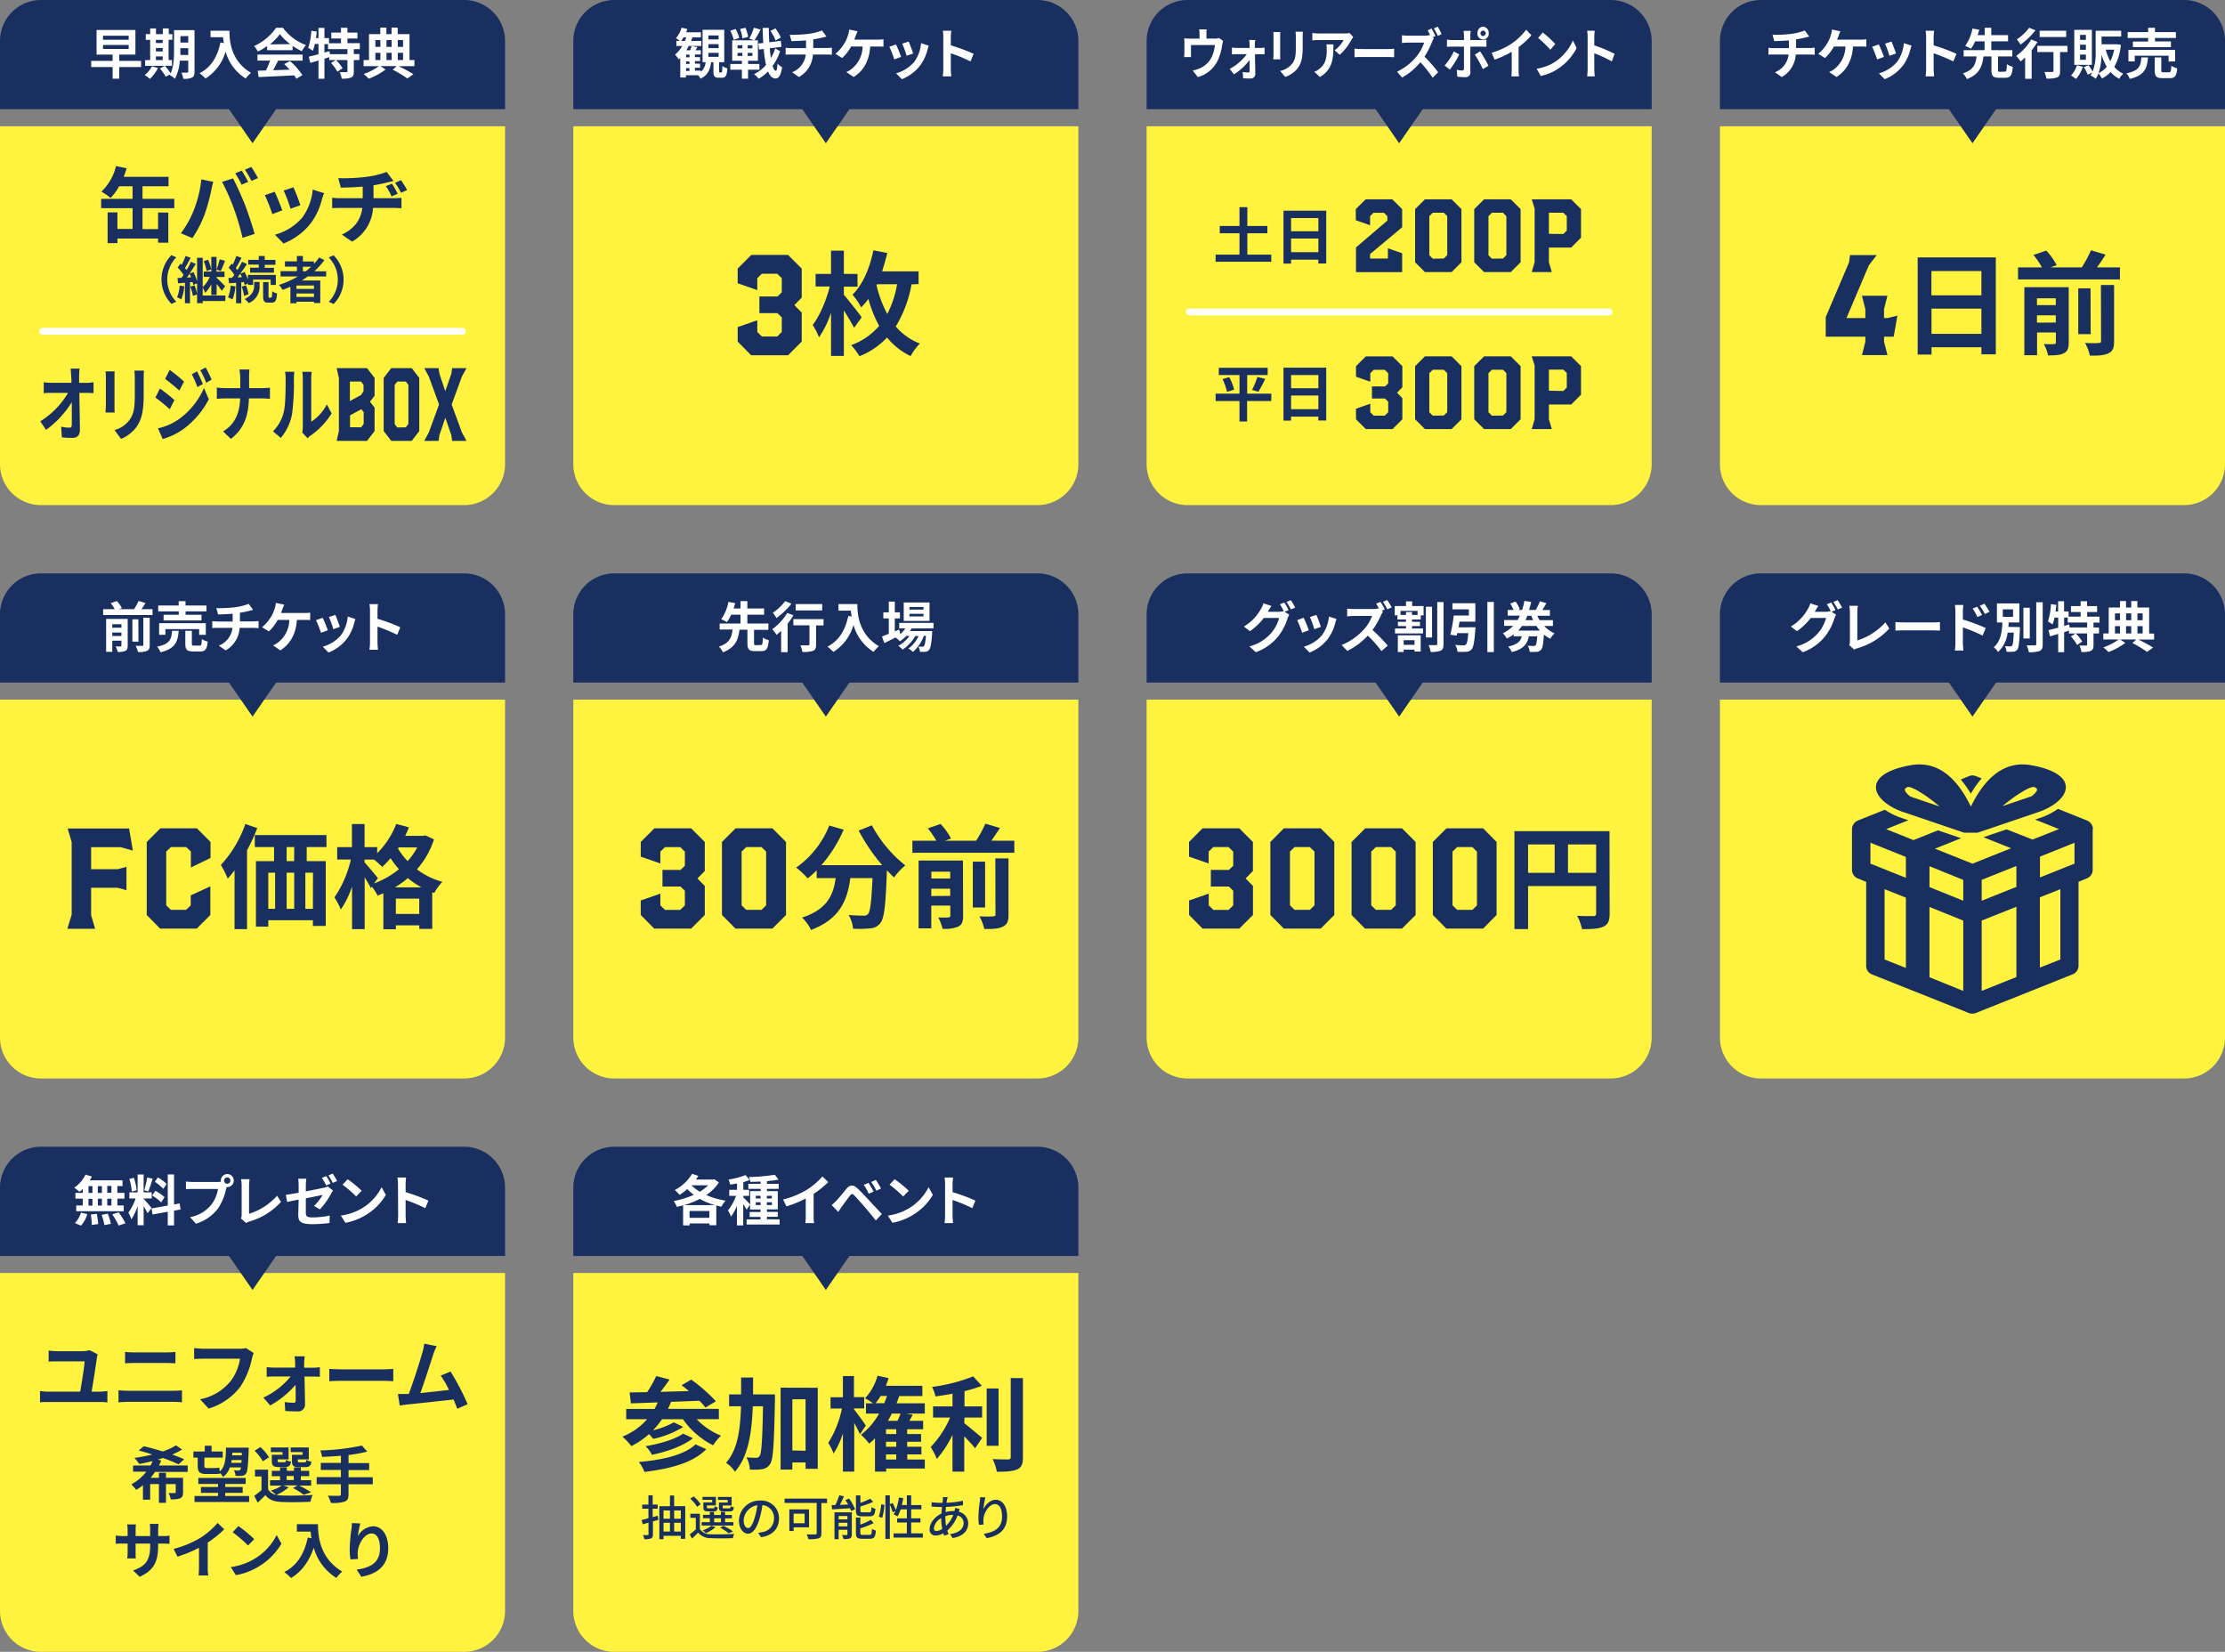 <svg xmlns="http://www.w3.org/2000/svg" width="652" height="484" viewBox="0 0 652 484"><rect x="0" y="0" width="652" height="484" fill="#808080" stroke="none"/><defs><style>.cls-1{fill:#fff33f;}.cls-2{fill:#182f60;}.cls-3{isolation:isolate;}.cls-4{fill:#fff;}.cls-5{fill:none;stroke:#fff;stroke-linecap:round;stroke-miterlimit:10;stroke-width:2px;}</style></defs><g id="レイヤー_2" data-name="レイヤー 2"><g id="レイヤー_1-2" data-name="レイヤー 1"><path class="cls-1" d="M336,37H484a0,0,0,0,1,0,0v99a12,12,0,0,1-12,12H348a12,12,0,0,1-12-12V37A0,0,0,0,1,336,37Z"/><path class="cls-2" d="M348,0H472a12,12,0,0,1,12,12V32a0,0,0,0,1,0,0H336a0,0,0,0,1,0,0V12A12,12,0,0,1,348,0Z"/><polygon class="cls-2" points="420 27.53 410 41.97 400 27.53 420 27.53"/><g class="cls-3"><path class="cls-2" d="M372.52,74.6v2.1H356.21V74.6h7V68.34h-5.78V66.21h5.78V60.69h2.3v5.52h5.87v2.13h-5.87V74.6Z"/><path class="cls-2" d="M388.63,61.73V77.21h-2.31V76.08h-8v1.16h-2.21V61.73Zm-10.3,2.16v3.87h8V63.89Zm8,10v-4h-8v4Z"/><path class="cls-2" d="M372.52,117.5h-7.08v6h-2.23v-6h-7v-2.16h7v-5.45h-6.06v-2.12h14.32v2.12h-6v5.45h7.08Zm-12.31-7a16.62,16.62,0,0,1,1.44,3.67l-2.09.65a17.49,17.49,0,0,0-1.32-3.75Zm6.67,3.74a21.1,21.1,0,0,0,1.57-3.8l2.29.58a33.48,33.48,0,0,1-2,3.76Z"/><path class="cls-2" d="M388.63,107.73v15.48h-2.31v-1.13h-8v1.16h-2.21V107.73Zm-10.3,2.16v3.87h8v-3.87Zm8,10v-4h-8v4Z"/></g><g class="cls-3"><path class="cls-2" d="M397.35,72.5l9.19-7.86v-1.3l-1-1h-3.06l-1,1V66l-4.19-1.47V61.28l2.88-2.87h7.83l2.88,2.87v5.31l-9.4,7.85v1.31h5.22v-3l4.18,1.46v5.52H397.35Z"/><path class="cls-2" d="M414.67,76.84V61.28l2.88-2.87h7.83l2.87,2.87V76.84l-2.87,2.88h-7.83Zm8.42-1.09,1-1V63.34l-1-1h-3.25l-1,1V74.79l1,1Z"/><path class="cls-2" d="M432,76.84V61.28l2.88-2.87h7.83l2.88,2.87V76.84l-2.88,2.88h-7.83Zm8.42-1.09,1-1V63.34l-1-1h-3.25l-1,1V74.79l1,1Z"/><path class="cls-2" d="M449.7,76.82V61.1l-.85-2.69h11.56l2.88,2.87v8.37l-2.88,2.88h-6.53v4.31l.85,2.88h-5.88Zm8.42-8.26,1-1V63.34l-1-1h-4.24v6.18Z"/><path class="cls-2" d="M397.35,122.84v-3.09l4.19-1.46v2.5l1,1,3.25,0,1-1v-3.11l-.93-.91-3.84,0v-3.55h3.86l.91-.87v-3l-1-1h-3.25l-1,1v2.5l-4.19-1.47v-3.09l2.88-2.87h7.83l2.88,2.87v6.19l-1.57,1.59,1.57,1.6v6.18l-2.88,2.88h-7.83Z"/><path class="cls-2" d="M414.67,122.84V107.28l2.88-2.87h7.83l2.87,2.87v15.56l-2.87,2.88h-7.83Zm8.42-1.09,1-1V109.34l-1-1h-3.25l-1,1v11.45l1,1Z"/><path class="cls-2" d="M432,122.84V107.28l2.88-2.87h7.83l2.88,2.87v15.56l-2.88,2.88h-7.83Zm8.42-1.09,1-1V109.34l-1-1h-3.25l-1,1v11.45l1,1Z"/><path class="cls-2" d="M449.7,122.82V107.1l-.85-2.69h11.56l2.88,2.87v8.37l-2.88,2.88h-6.53v4.31l.85,2.88h-5.88Zm8.42-8.26,1-1v-4.26l-1-1h-4.24v6.18Z"/></g><g class="cls-3"><path class="cls-4" d="M353.53,10.08v1.23H356a3,3,0,0,0,1.18-.18l1.24.85a11.07,11.07,0,0,0-.29,1.28,16.08,16.08,0,0,1-1.32,4.53,9.24,9.24,0,0,1-5.81,4.8l-1.48-1.92a11.42,11.42,0,0,0,2-.62,7.14,7.14,0,0,0,3.23-2.74A10.24,10.24,0,0,0,356,13.2H349v2.33c0,.37,0,.87,0,1.19h-2c0-.4.07-.91.07-1.35V12.61a10.81,10.81,0,0,0-.07-1.38,11.22,11.22,0,0,0,1.45.08h3.05V10.08a8.66,8.66,0,0,0-.11-1.47h2.19A13.16,13.16,0,0,0,353.53,10.08Z"/><path class="cls-4" d="M367.71,13.05c0,.29,0,.63,0,1h1.68a9.3,9.3,0,0,0,1.17-.1v1.94c-.35,0-.79,0-1.1,0h-1.71c0,1.9.09,4.08.1,5.71A1.31,1.31,0,0,1,366.49,23c-.68,0-1.57,0-2.21-.08l-.11-1.83a11.14,11.14,0,0,0,1.64.15c.27,0,.37-.18.37-.5,0-.78,0-1.95,0-3.17a16.68,16.68,0,0,1-4.6,4.21l-1.24-1.6a14.29,14.29,0,0,0,5-4.3h-3c-.42,0-.93,0-1.34.06v-2a10.7,10.7,0,0,0,1.29.1h3.88c0-.35,0-.67,0-1s-.06-.89-.12-1.32h1.84C367.73,12.11,367.71,12.62,367.71,13.05Z"/><path class="cls-4" d="M375.13,10.62V16c0,.4,0,1,.05,1.39h-2.07c0-.3.07-.93.07-1.41V10.62a10.85,10.85,0,0,0-.06-1.23h2.06C375.15,9.76,375.13,10.11,375.13,10.62Zm6.6.24V14c0,3.44-.6,4.93-1.66,6.24a8.17,8.17,0,0,1-3.46,2.3l-1.48-1.76a6.19,6.19,0,0,0,3.42-2c1-1.2,1.17-2.4,1.17-4.9v-3a12.05,12.05,0,0,0-.09-1.6h2.15C381.75,9.71,381.73,10.22,381.73,10.86Z"/><path class="cls-4" d="M396,11.68a16,16,0,0,1-3.42,4.38l-1.48-1.33a9.08,9.08,0,0,0,2.62-3h-7.42c-.6,0-1.07.05-1.74.11V9.65a10.71,10.71,0,0,0,1.74.16h7.67a6.37,6.37,0,0,0,1.46-.15l1.12,1.19A6,6,0,0,0,396,11.68Zm-9.2,10.89-1.67-1.52a5.11,5.11,0,0,0,1.5-.88c1.8-1.4,2.15-3.1,2.15-5.72a10.06,10.06,0,0,0-.1-1.44h2.06C390.71,17,390.64,20.24,386.77,22.57Z"/><path class="cls-4" d="M399.21,14.37h7.65c.67,0,1.3-.07,1.67-.1v2.51c-.35,0-1.07-.08-1.67-.08h-7.65c-.81,0-1.76,0-2.29.08V14.27C397.43,14.32,398.47,14.37,399.21,14.37Z"/><path class="cls-4" d="M420.64,10.56l-.81.38.33.27a10.58,10.58,0,0,0-.5,1,24.25,24.25,0,0,1-2.23,4.39,42.57,42.57,0,0,1,4,4.57l-1.62,1.6a34.68,34.68,0,0,0-3.59-4.53,19,19,0,0,1-5.36,4.48L409.37,21a16.05,16.05,0,0,0,5.83-4.6,12.91,12.91,0,0,0,2.13-3.92H412.5c-.6,0-1.38.1-1.68.12V10.33a12.89,12.89,0,0,0,1.68.12h5a4.34,4.34,0,0,0,1.46-.2l.17.15c-.24-.51-.52-1.07-.78-1.51l1.13-.52A20.83,20.83,0,0,1,420.64,10.56Zm1.81-.58-1.12.55a19.18,19.18,0,0,0-1.16-2.2l1.13-.52A20.91,20.91,0,0,1,422.45,10Z"/><path class="cls-4" d="M424.86,20.4l-1.54-1.19A16.42,16.42,0,0,0,426,15.09l1.61.84A26,26,0,0,1,424.86,20.4Zm6-9.95v1.28h3.31a9.36,9.36,0,0,0,1.41-.12v2.1c-.45,0-1-.05-1.39-.05h-3.33V21.1a1.34,1.34,0,0,1-1.48,1.51,17.77,17.77,0,0,1-2.33-.15l-.17-2a8.68,8.68,0,0,0,1.58.19c.37,0,.52-.16.53-.58,0-.59,0-5.66,0-6.41v0h-3.61a12.38,12.38,0,0,0-1.38.07V11.6a10.1,10.1,0,0,0,1.38.13H429V10.45a10.61,10.61,0,0,0-.12-1.4H431C430.93,9.28,430.83,10.05,430.83,10.45Zm5.34,8.8-1.68,1A32.6,32.6,0,0,0,432.18,16l1.55-.94A37,37,0,0,1,436.17,19.25Zm-1.6-11.43a1.76,1.76,0,0,1,1.64,1.86,1.66,1.66,0,1,1-3.29,0A1.76,1.76,0,0,1,434.57,7.82Zm0,2.72a.81.81,0,0,0,.77-.86.78.78,0,1,0-.77.86Z"/><path class="cls-4" d="M443.23,12.59a18.88,18.88,0,0,0,4-3.89l1.53,1.65A26.65,26.65,0,0,1,445,13.82v6.47a12.23,12.23,0,0,0,.13,2.09h-2.25a19.16,19.16,0,0,0,.1-2.09V15.17a27.23,27.23,0,0,1-5,2.3l-.89-2A21.34,21.34,0,0,0,443.23,12.59Z"/><path class="cls-4" d="M455.75,18.08a14.63,14.63,0,0,0,5.18-6.23L462,14.11A16.22,16.22,0,0,1,456.77,20a14.46,14.46,0,0,1-5.28,2.26l-1.2-2.12A13.62,13.62,0,0,0,455.75,18.08Zm0-5.17-1.46,1.66a30.8,30.8,0,0,0-3.56-3.45l1.34-1.6A29.4,29.4,0,0,1,455.75,12.91Z"/><path class="cls-4" d="M465.23,10.94A12.4,12.4,0,0,0,465.09,9h2.22a18.71,18.71,0,0,0-.13,1.92v2.37a42.77,42.77,0,0,1,5.95,2.48L472.32,18a38.5,38.5,0,0,0-5.14-2.39v4.53c0,.47.07,1.59.13,2.24h-2.22a21,21,0,0,0,.14-2.24Z"/></g><line class="cls-5" x1="348.5" y1="91.41" x2="471.5" y2="91.41"/><path class="cls-1" d="M0,37H148a0,0,0,0,1,0,0v99a12,12,0,0,1-12,12H12A12,12,0,0,1,0,136V37A0,0,0,0,1,0,37Z"/><path class="cls-2" d="M12,0H136a12,12,0,0,1,12,12V32a0,0,0,0,1,0,0H0a0,0,0,0,1,0,0V12A12,12,0,0,1,12,0Z"/><polygon class="cls-2" points="84 27.53 74 41.97 64 27.53 84 27.53"/><g class="cls-3"><path class="cls-2" d="M41.76,67.13h4.56V62.28h3v8.83h-3V69.89H34.41v1.34H31.53v-9h2.88v4.85h4.44V61H29.64V58.27h9.21V54.58H34.92A17.91,17.91,0,0,1,32.42,58a22.25,22.25,0,0,0-2.71-1.85A15.14,15.14,0,0,0,34,48.65l3.1.65a24.11,24.11,0,0,1-.86,2.52H49.39v2.76H41.76v3.69h9.31V61H41.76Z"/><path class="cls-2" d="M59,52.56l3.5.72c-.21.7-.48,1.87-.57,2.4a57,57,0,0,1-2,7.23,33.09,33.09,0,0,1-3.56,6.86L53,68.35a28.66,28.66,0,0,0,3.75-6.67A34.66,34.66,0,0,0,59,52.56Zm6.09.72,3.2-1c1,1.85,2.64,5.54,3.55,7.87.84,2.16,2.11,6,2.78,8.38l-3.55,1.15a73.37,73.37,0,0,0-2.5-8.47A67.09,67.09,0,0,0,65.08,53.28Zm7.64,0-1.92.84a31.21,31.21,0,0,0-1.88-3.33l1.9-.8C71.42,50.88,72.26,52.39,72.72,53.28Zm2.88-1.1L73.68,53a25.57,25.57,0,0,0-1.92-3.28l1.89-.8C74.28,49.83,75.16,51.34,75.6,52.18Z"/><path class="cls-2" d="M82.72,61.63,79.8,62.74a48.22,48.22,0,0,0-2.19-5.55l2.88-1C81.09,57.39,82.24,60.29,82.72,61.63Zm11.62-3.24a19.36,19.36,0,0,1-3.26,7,18.86,18.86,0,0,1-8,5.95l-2.52-2.57a16.13,16.13,0,0,0,8-5,16.36,16.36,0,0,0,3.08-8.23l3.36,1.08C94.63,57.41,94.48,57.91,94.34,58.39ZM88,60.15l-2.88,1a40.11,40.11,0,0,0-2-5.32l2.86-.94C86.52,55.92,87.69,59,88,60.15Z"/><path class="cls-2" d="M107.3,51.82a25.71,25.71,0,0,0,6-1.44l2,2.64c-.82.21-1.44.36-1.85.45-1.15.32-2.59.58-4,.82v3.79h6c.51,0,1.64-.07,2.19-.12V61c-.65,0-1.47-.07-2.11-.07h-6.22a12.17,12.17,0,0,1-6.14,9.87l-3-2.07c3.62-1.68,5.54-4.25,6-7.8h-6.6c-.72,0-1.61,0-2.23.07V57.94a21.25,21.25,0,0,0,2.2.14h6.75V54.67c-2.31.22-4.8.27-6.41.32l-.77-2.79A53.12,53.12,0,0,0,107.3,51.82Zm9.24,4.94-1.8.79a15.64,15.64,0,0,0-1.68-3l1.78-.75A27.29,27.29,0,0,1,116.54,56.76Zm2.76-1.1-1.78.84a17.55,17.55,0,0,0-1.77-2.91l1.75-.81A31.56,31.56,0,0,1,119.3,55.66Z"/><path class="cls-2" d="M50.25,74.77l1.41.63a9.31,9.31,0,0,0,0,13l-1.41.63a10.18,10.18,0,0,1,0-14.29Z"/><path class="cls-2" d="M54,83.89a12.64,12.64,0,0,1-.88,3.83,7.79,7.79,0,0,0-1.23-.6,10.59,10.59,0,0,0,.75-3.45Zm12,4.31H59.4v.62H57.75V83l-1.12.49a7.06,7.06,0,0,0-.19-.85l-.76.06v6.15H54.19v-6l-2,.15-.18-1.54,1.18-.06c.19-.26.4-.56.59-.86a13,13,0,0,0-1.73-2.16l.85-1.14c.12.1.24.22.36.34A18.25,18.25,0,0,0,54.37,75l1.5.52c-.53,1-1.14,2.2-1.66,3a5.9,5.9,0,0,1,.47.61c.49-.84.94-1.7,1.28-2.43l1.4.64c-.55.91-1.19,1.91-1.84,2.84l1.16-.47a15.38,15.38,0,0,1,1.07,2.71V75.53H59.4v8.6a9.53,9.53,0,0,0,2.08-3H59.7V79.58h2.22V75.26h1.53v4.32h2.34v1.58H63.45v.22c.64.55,2.17,2.1,2.53,2.48l-1,1.37c-.32-.52-.93-1.34-1.49-2v3.2H61.92V83.26a9.39,9.39,0,0,1-1.82,2.57,8.77,8.77,0,0,0-.7-1.58v2.34h6.68ZM56,81.24a8.86,8.86,0,0,0-.44-1c-.27.39-.52.76-.79,1.1Zm1,2.37a10.36,10.36,0,0,1,.75,2.68l-1.23.4A11.7,11.7,0,0,0,55.75,84Zm3.55-4.21a12.46,12.46,0,0,0-.85-2.87l1.25-.43a11.38,11.38,0,0,1,.94,2.82Zm5.4-3c-.41,1-.87,2.23-1.25,3L63.45,79a19.2,19.2,0,0,0,.91-3Z"/><path class="cls-2" d="M69,83.91a13.42,13.42,0,0,1-.88,3.84,8.11,8.11,0,0,0-1.29-.63,10.85,10.85,0,0,0,.76-3.45ZM70.7,82.7v6.17H69.18v-6L67.11,83l-.18-1.54L68,81.39a10.46,10.46,0,0,0,.67-.87A13.58,13.58,0,0,0,67,78.43l.86-1.2c.1.11.22.21.34.32A18.16,18.16,0,0,0,69.25,75l1.54.54c-.53,1-1.14,2.2-1.69,3a5.87,5.87,0,0,1,.48.58,24.44,24.44,0,0,0,1.34-2.42l1.44.67c-.82,1.25-1.83,2.73-2.76,3.92l1.29-.08c-.15-.32-.31-.65-.48-1l1.25-.52a15.06,15.06,0,0,1,1,2.19V80.55h8.17v2.94H79.31V81.92H74.16v1.57H72.69v-.44l-1,.47c0-.25-.13-.55-.22-.88Zm1.37.91a11.28,11.28,0,0,1,.75,2.62l-1.31.43A11.47,11.47,0,0,0,70.83,84Zm2.41-1h1.59v1.19a5.18,5.18,0,0,1-3.17,5,8.49,8.49,0,0,0-1.21-1.18c2.44-1.16,2.79-2.79,2.79-3.88Zm1.34-5.09H72.73V76.13h3.09V75h1.75v1.16h3.14v1.44H77.57v.86h2.71v1.43h-7V78.43h2.55Zm3.64,9.66c.21,0,.28-.24.31-1.85a4,4,0,0,0,1.42.66c-.15,2.13-.55,2.68-1.56,2.68h-1c-1.26,0-1.53-.48-1.53-2V82.66h1.59v4.11c0,.4,0,.46.23.46Z"/><path class="cls-2" d="M90.19,81c-.58.42-1.14.81-1.75,1.19h5.41v6.61H92v-.39H86.87v.45H85.1V84c-.74.33-1.52.66-2.28.94a8.93,8.93,0,0,0-1.07-1.46A26.41,26.41,0,0,0,87.27,81H82.21V79.46H87V78.11h-3.5V76.57H87V75h1.76v1.6H92v.73a18.07,18.07,0,0,0,1.53-1.89l1.52.78a22.62,22.62,0,0,1-2.93,3.27h3.45V81ZM92,83.66H86.87v1H92ZM92,87V86H86.87v1Zm-3.24-7.5h.82c.56-.43,1.1-.88,1.6-1.35H88.75Z"/><path class="cls-2" d="M97.75,89.06l-1.41-.63a9.31,9.31,0,0,0,0-13l1.41-.63a10.18,10.18,0,0,1,0,14.29Z"/><path class="cls-2" d="M23.18,110.46c0,.52,0,1.1,0,1.72h2.31a10.65,10.65,0,0,0,1.92-.19v3.19c-.59,0-1.29-.07-1.79-.07H23.25c.06,3.51.13,7.51.17,10.75,0,1.54-.67,2.43-2.07,2.43-1.13,0-2.16,0-3.22-.15l-.2-3.12a11.65,11.65,0,0,0,2.46.29c.46,0,.65-.31.65-1,0-1.6,0-4,0-6.48a28.51,28.51,0,0,1-7.54,8.12l-1.7-2.5a24.17,24.17,0,0,0,8.13-8.33h-5c-.67,0-1.46,0-2.11.1V112a14.46,14.46,0,0,0,2,.16h6.12c0-.62,0-1.2-.06-1.72-.05-1-.11-1.8-.18-2.43h2.62C23.22,108.78,23.18,109.71,23.18,110.46Z"/><path class="cls-2" d="M33.55,110.67v8.11c0,.6,0,1.54.05,2.09H30.92c0-.45.1-1.39.1-2.11v-8.09c0-.45,0-1.29-.08-1.85H33.6C33.56,109.38,33.55,109.9,33.55,110.67Zm8.55.36v4.75c0,5.16-.77,7.4-2.14,9.36a10.68,10.68,0,0,1-4.49,3.46L33.55,126a8,8,0,0,0,4.43-3c1.28-1.8,1.52-3.6,1.52-7.35V111a23,23,0,0,0-.11-2.4h2.79C42.14,109.3,42.1,110.07,42.1,111Z"/><path class="cls-2" d="M51.1,117.22l-1.35,2.69a49.79,49.79,0,0,0-4.21-3.43l1.33-2.64A48.9,48.9,0,0,1,51.1,117.22Zm1.48,5.48a22.16,22.16,0,0,0,7.19-9L61.19,117a25.72,25.72,0,0,1-7.33,8.64,20,20,0,0,1-6.18,3l-1.38-3.14A16.9,16.9,0,0,0,52.58,122.7Zm1.35-10.9-1.37,2.64c-1-.94-3-2.54-4.17-3.43l1.33-2.64A52.43,52.43,0,0,1,53.93,111.8Zm5.51.74-1.61.89a24.41,24.41,0,0,0-1.63-3.77l1.56-.84C58.27,109.83,59,111.44,59.44,112.54ZM62,111.25l-1.57.91a25.39,25.39,0,0,0-1.73-3.65l1.57-.84A32.85,32.85,0,0,1,62,111.25Z"/><path class="cls-2" d="M70.16,108.27h2.93A24.27,24.27,0,0,0,73,111.1v2.62H77.1a18.53,18.53,0,0,0,2-.14v3.26c-.39,0-1.3-.1-2-.1H72.93c-.11,4.83-1.28,8.76-5.27,11.86l-2.29-2.21c3.62-2.13,4.86-5.59,5-9.65H65.67c-.82,0-1.56.08-2.13.12v-3.31a16.45,16.45,0,0,0,2.05.17H70.4v-2.64A16.06,16.06,0,0,0,70.16,108.27Z"/><path class="cls-2" d="M83.17,120.63c.51-2.06.53-6.6.53-9.5a11.92,11.92,0,0,0-.16-2.21h2.71a20,20,0,0,0-.13,2.18,68.29,68.29,0,0,1-.55,10.32,15.18,15.18,0,0,1-3.29,6.89L80,126.37A11.78,11.78,0,0,0,83.17,120.63ZM88.73,125V111a13.23,13.23,0,0,0-.15-2.06h2.75A17.25,17.25,0,0,0,91.2,111v12.56a13.13,13.13,0,0,0,4.57-5.07l1.42,2.64a22.26,22.26,0,0,1-6.26,6.55,4.36,4.36,0,0,0-.8.72l-1.55-1.65A12.35,12.35,0,0,0,88.73,125Z"/><path class="cls-2" d="M99.31,126.3V110.74l-.66-2.88h8.9l2.22,2.88v5.2l-1.36,1.75,1.36,1.76v6.85l-2.22,2.88h-8.9Zm6.52-10.58.7-1.12v-1.81l-.74-1h-3.26v5.73Zm0,9.49.74-1v-3.44l-.66-.88-3.34,1.81v3.47Z"/><path class="cls-2" d="M112.43,126.3V110.74l2.22-2.88h6l2.21,2.88V126.3l-2.21,2.88h-6Zm6.49-1.09.75-1V112.79l-.75-1h-2.51l-.76,1v11.46l.76,1Z"/><path class="cls-2" d="M125.66,126.7l3-8.18-3-8.18-1.33-2.48h4.19l.26,1.68,1.7,5.09,1.77-5.11.24-1.66h4.21l-1.35,2.48-3,8.18,3,8.18,1.35,2.48h-4.21l-.24-1.68-1.75-5.09-1.74,5.09-.24,1.68h-4.19Z"/></g><g class="cls-3"><path class="cls-4" d="M41.34,19.65H34.93v3.4H33v-3.4H26.72V17.84H33V16H28.3V8.78H39.68V16H34.93v1.83h6.41Zm-11.16-8h7.53V10.46H30.18Zm0,2.7h7.53V13.18H30.18Z"/><path class="cls-4" d="M46.29,19.92a11.39,11.39,0,0,1-2.37,3.2A10.76,10.76,0,0,0,42.4,22a7.4,7.4,0,0,0,2.11-2.59Zm4.09-.64H42.53V17.61H44V11.68H42.72V10H44V8.32h1.71V10h2V8.32h1.75V10H50.5v1.67H49.41v5.93h1Zm-4.7-7.6v.93h2v-.93Zm0,3.39h2v-1h-2Zm0,2.54h2V16.53h-2ZM57,21c0,.94-.18,1.44-.74,1.74a5.48,5.48,0,0,1-2.56.34,6.71,6.71,0,0,0-.54-1.81c.69.05,1.46,0,1.68,0s.32-.08.32-.33V17.77H52.69a13.26,13.26,0,0,1-1.44,5.33A5.68,5.68,0,0,0,49.74,22c0-.1.12-.18.16-.27l-1.32.75a16,16,0,0,0-1.72-2.42l1.44-.78A16.84,16.84,0,0,1,50,21.49c.93-2,1-4.71,1-6.79V8.83H57Zm-1.84-4.88v-2h-2.3v.59c0,.42,0,.88,0,1.38Zm-2.3-5.52v1.87h2.3V10.56Z"/><path class="cls-4" d="M67.23,9c0,3,.43,8.87,6.32,12.34A10.18,10.18,0,0,0,72,23a13.48,13.48,0,0,1-5.89-7.89A13.84,13.84,0,0,1,60.22,23a14,14,0,0,0-1.74-1.55c3.33-1.68,5.23-4.77,6.11-9l1,.18c-.11-.61-.18-1.19-.23-1.73H61.7V9Z"/><path class="cls-4" d="M78.27,13.5a18.43,18.43,0,0,1-2.7,1.6,7.86,7.86,0,0,0-1.12-1.6,15.86,15.86,0,0,0,6.46-5.36h2a14.59,14.59,0,0,0,6.76,5.07A10.26,10.26,0,0,0,88.43,15a20.62,20.62,0,0,1-2.69-1.55v1.26H78.27ZM75.44,16H88.67v1.76H81.5c-.46.94-1,1.93-1.47,2.83l4.82-.18a20.33,20.33,0,0,0-1.57-1.63L85,17.9A21.61,21.61,0,0,1,88.62,22l-1.77,1.08a9.6,9.6,0,0,0-.64-1c-3.76.21-7.71.37-10.43.5l-.26-1.86,2.42-.08a30.4,30.4,0,0,0,1.21-2.89H75.44Zm9.62-3.07A15.63,15.63,0,0,1,82,10a14.74,14.74,0,0,1-2.92,3Z"/><path class="cls-4" d="M103.68,14.4v1.44h1.62V17.6h-1.62v3.34c0,1-.16,1.47-.8,1.78a7.22,7.22,0,0,1-2.75.32,7,7,0,0,0-.58-1.89c.8,0,1.67,0,1.92,0s.34-.06.34-.27V17.6H98.46A12.15,12.15,0,0,1,100.38,20l-1.52,1A12.39,12.39,0,0,0,97,18.45l1.38-.85H96.48v-.85l-1.41.45v5.87H93.33V17.73l-2.4.7-.45-1.82c.78-.18,1.78-.44,2.85-.72v-3H92.26a12,12,0,0,1-.6,2,9.33,9.33,0,0,0-1.34-.86A19.35,19.35,0,0,0,91.23,9l1.59.25q-.1,1-.24,1.92h.75v-3h1.74v3H96.4v1.51h3.52V11.28H97.09V9.55h2.83V8.13h1.89V9.55h2.94v1.73h-2.94v1.36h3.63V14.4Zm-1.87,0H96.13V12.94H95.07v2.45L96.54,15l.13.87h5.14Z"/><path class="cls-4" d="M121.44,19.39h-4.61a46.31,46.31,0,0,1,4.31,2.35L119.38,23a32,32,0,0,0-4.31-2.57l1.15-1.06h-4.73l1.5,1a20.11,20.11,0,0,1-4.93,2.69,12.53,12.53,0,0,0-1.5-1.38,17.24,17.24,0,0,0,4.5-2.3h-4.52V17.6h1.59V10h3.31V8.08h1.78V10h1.52V8.08h1.8V10H120V17.6h1.44ZM110,11.73v2h1.47v-2Zm0,5.87h1.47V15.47H110Zm3.25-5.87v2h1.52v-2Zm1.52,3.74h-1.52V17.6h1.52Zm1.8-3.74v2h1.54v-2Zm0,5.87h1.54V15.47h-1.54Z"/></g><line class="cls-5" x1="12.5" y1="97.08" x2="135.5" y2="97.08"/><path class="cls-1" d="M504,37H652a0,0,0,0,1,0,0v99a12,12,0,0,1-12,12H516a12,12,0,0,1-12-12V37A0,0,0,0,1,504,37Z"/><path class="cls-2" d="M516,0H640a12,12,0,0,1,12,12V32a0,0,0,0,1,0,0H504a0,0,0,0,1,0,0V12A12,12,0,0,1,516,0Z"/><polygon class="cls-2" points="588 27.53 578 41.97 568 27.53 588 27.53"/><g class="cls-3"><path class="cls-4" d="M524.86,9.93a17,17,0,0,0,4-1l1.31,1.76L529,11a27.28,27.28,0,0,1-2.69.53v2.54h4c.35,0,1.11-.06,1.46-.1v2.07c-.43,0-1-.07-1.41-.07h-4.14a8.1,8.1,0,0,1-4.1,6.6l-2-1.4a6.32,6.32,0,0,0,4-5.2h-4.4c-.49,0-1.08,0-1.5.07V14a13.41,13.41,0,0,0,1.47.1h4.51V11.84c-1.53.13-3.21.17-4.28.21l-.5-1.86A37.56,37.56,0,0,0,524.86,9.93Z"/><path class="cls-4" d="M538.78,10.45c-.13.33-.28.75-.45,1.16h6.89a10.08,10.08,0,0,0,1.67-.11v2.19c-.59-.06-1.3-.06-1.67-.06H543c-.28,4.24-2,7.1-4.84,8.93L536,21.1a5.84,5.84,0,0,0,1.52-.88,8.54,8.54,0,0,0,3.26-6.59h-3.38A13.1,13.1,0,0,1,534.79,17l-2-1.22a12.05,12.05,0,0,0,2.77-3.29,9.94,9.94,0,0,0,.93-2.18,6.27,6.27,0,0,0,.33-1.65l2.48.5C539.11,9.55,538.9,10.11,538.78,10.45Z"/><path class="cls-4" d="M552.06,16.67l-2,.74a32,32,0,0,0-1.45-3.7l1.92-.69C551,13.84,551.74,15.77,552.06,16.67Zm7.74-2.16a12.94,12.94,0,0,1-2.18,4.69,12.46,12.46,0,0,1-5.36,4l-1.68-1.72a10.79,10.79,0,0,0,5.32-3.34,11,11,0,0,0,2-5.49l2.24.72C560,13.85,559.9,14.19,559.8,14.51Zm-4.21,1.17-1.92.67a26.4,26.4,0,0,0-1.29-3.55l1.9-.63C554.58,12.86,555.37,14.94,555.59,15.68Z"/><path class="cls-4" d="M564.42,10.94A10.37,10.37,0,0,0,564.26,9h2.5a18.6,18.6,0,0,0-.14,1.92v2.37a51.63,51.63,0,0,1,6.68,2.48L572.39,18a46.48,46.48,0,0,0-5.77-2.39v4.53c0,.47.08,1.59.14,2.24h-2.5a16.87,16.87,0,0,0,.16-2.24Z"/><path class="cls-4" d="M587.45,21c.48,0,.57-.31.64-2.19a5,5,0,0,0,1.73.76c-.2,2.53-.71,3.22-2.2,3.22h-1.85c-1.79,0-2.21-.59-2.21-2.4V16.54h-2.34c-.35,2.85-1.16,5.23-4.84,6.63a6.12,6.12,0,0,0-1.19-1.68c3.19-1,3.79-2.84,4-4.95h-3.77V14.7h6.13V12.11h-2.76a11.21,11.21,0,0,1-1.23,2.18,12,12,0,0,0-1.68-.84A13.38,13.38,0,0,0,578,8.35l2,.38c-.14.5-.3,1-.48,1.56h2.07V8.13h1.93v2.16h4.91v1.82h-4.91V14.7h6.16v1.84h-4.19v3.89c0,.53.08.61.58.61Z"/><path class="cls-4" d="M597.05,12.29a21.65,21.65,0,0,1-1.71,2.44v8.36h-1.91V16.83c-.45.43-.88.83-1.31,1.18a17.88,17.88,0,0,0-1.3-1.64,15.44,15.44,0,0,0,4.4-4.79Zm-.59-3.41a21.91,21.91,0,0,1-4.4,4.21A10.72,10.72,0,0,0,591,11.53a14.09,14.09,0,0,0,3.62-3.4Zm9.4,6.37h-2.19v5.61c0,1-.19,1.55-.89,1.84a8.82,8.82,0,0,1-3.12.32,7.88,7.88,0,0,0-.58-1.93c.91,0,2,0,2.26,0s.4-.07.4-.31V15.25H597V13.44h8.84Zm-.4-4.4h-7.77V9h7.77Z"/><path class="cls-4" d="M610.36,19.55a10.78,10.78,0,0,1-2,3.58,14,14,0,0,0-1.49-1,7.41,7.41,0,0,0,1.73-3ZM613,19h-5.17V8.75H613Zm-1.76-8.77h-1.71v1.46h1.71Zm0,2.87h-1.71v1.49h1.71Zm0,2.89h-1.71V17.5h1.71Zm10.24-2.88a16,16,0,0,1-1.92,6.48,7.49,7.49,0,0,0,2.62,2A6.38,6.38,0,0,0,621,23.1a8.63,8.63,0,0,1-2.51-2A9.27,9.27,0,0,1,615.93,23a6.41,6.41,0,0,0-1-1.49,7.12,7.12,0,0,1-.83,1.57,7.61,7.61,0,0,0-1.52-1,5.71,5.71,0,0,0,.5-.83l-1.3.64a10.87,10.87,0,0,0-1.2-2.22L612,19.1A13,13,0,0,1,613.21,21a15.68,15.68,0,0,0,.88-6V9h7.49v1.71h-5.75v2.26h4.23l.3,0Zm-4.14,6.44A16.26,16.26,0,0,1,615.82,16a17.41,17.41,0,0,1-.87,5.42A7.11,7.11,0,0,0,617.34,19.57Zm-.28-5a14.08,14.08,0,0,0,1.33,3.4,12.57,12.57,0,0,0,1.12-3.4Z"/><path class="cls-4" d="M629.43,16.83c-.25,3.22-1,5.25-5.33,6.29a5.34,5.34,0,0,0-1-1.65c3.8-.74,4.2-2.18,4.39-4.64Zm.05-5.7h-6V9.41h6V8.14h2V9.41h6.14v1.72h-6.14v1h4.67v1.67H625V12.17h4.46Zm6,6.9v-1.7h-9.92V18H623.7V14.62h13.68V18Zm.1,3.14c.53,0,.62-.28.69-1.91A5.34,5.34,0,0,0,638,20c-.21,2.31-.7,2.9-2.21,2.9h-2.06c-1.86,0-2.32-.55-2.32-2.26V16.83h1.92v3.78c0,.49.09.56.67.56Z"/></g><path class="cls-2" d="M546.61,100.13V98.66H535V92.91l6.85-16.08.26-2.09h7.84l-2.31,3L541.08,93.2h5.53V90.57l-1-3.92h7.47l-1,3.92V93.2h1l2.93-.73-1.1,6.19h-2.82v1.47l1,3.92h-7.47Z"/><path class="cls-2" d="M584.84,75.43v28.38h-4.22v-2.07H566v2.14h-4.06V75.43Zm-18.87,4v7.1h14.65v-7.1Zm14.65,18.39v-7.4H566v7.4Z"/><path class="cls-2" d="M621.21,78.34v3.53H591.35V78.34h7a22.22,22.22,0,0,0-2.47-3.63l3.73-1.29a18.36,18.36,0,0,1,3.07,4.29l-1.82.63h9.18a37.52,37.52,0,0,0,2.7-5L617,74.61c-.79,1.29-1.68,2.57-2.51,3.73Zm-15,22c0,1.69-.33,2.61-1.46,3.17s-2.57.63-4.58.63a13.43,13.43,0,0,0-1.26-3.33c1.22.06,2.54.06,3,0s.53-.13.53-.53V97.41h-5.51v6.67h-3.73V84.15h13Zm-9.31-12.93v2h5.51v-2Zm5.51,7.09V92.4h-5.51v2.14Zm10.23,3.4H609V84.48h3.6Zm3-14.39h3.86V100c0,2-.36,2.91-1.68,3.53s-3,.7-5.41.66a14,14,0,0,0-1.42-3.69c1.68.07,3.4.07,4,0s.69-.13.69-.59Z"/><path class="cls-1" d="M168,37H316a0,0,0,0,1,0,0v99a12,12,0,0,1-12,12H180a12,12,0,0,1-12-12V37A0,0,0,0,1,168,37Z"/><path class="cls-2" d="M180,0H304a12,12,0,0,1,12,12V32a0,0,0,0,1,0,0H168a0,0,0,0,1,0,0V12A12,12,0,0,1,180,0Z"/><polygon class="cls-2" points="252 27.53 242 41.97 232 27.53 252 27.53"/><g class="cls-3"><path class="cls-4" d="M211.37,21.23c.22,0,.27-.22.32-1.87a4.82,4.82,0,0,0,1.45.67c-.14,2.19-.54,2.75-1.58,2.75h-.93c-1.29,0-1.57-.49-1.57-2V18.22h-.7c-.24,2.11-.9,3.81-3.1,4.83a5,5,0,0,0-.66-1H201v.66h-1.66V17c-.15.14-.29.29-.44.41A10.8,10.8,0,0,0,197.83,16a9.66,9.66,0,0,0,2.08-2.52H198.2V12h1a7.74,7.74,0,0,0-1.14-.8,8.22,8.22,0,0,0,1.67-3.09l1.68.4a9.52,9.52,0,0,1-.34.94h4.31v1.49h-2.48c-.12.35-.24.7-.39,1.06h3v1.48H201.8c-.21.44-.43.84-.67,1.24h1.12a9.9,9.9,0,0,0,.4-1.2l1.71.28c-.18.32-.37.64-.54.92h1.55v1.24h-1.73v.79h1.5V17.9h-1.5v.75h1.5v1.2h-1.5v.84h1.73v.36a4.1,4.1,0,0,0,1.39-2.83h-.88V8.72h6.35v9.5h-1.52v2.55c0,.41,0,.46.23.46ZM200.68,12c.14-.34.29-.71.42-1.06h-.8a8.5,8.5,0,0,1-.71,1.06Zm1.36,4h-1v.79h1Zm0,2h-1v.75h1Zm-1,2.79h1v-.84h-1Zm6.54-9.25h3V10.38h-3Zm0,2.56h3V12.93h-3Zm0,2.56h3V15.49h-3Z"/><path class="cls-4" d="M219.21,20.43v2.62H217.4V20.43H214V18.75h3.41v-.94h-2.85v-6H221l-1.45-.48a15.43,15.43,0,0,0,1.34-3.2l2,.53a32.43,32.43,0,0,1-1.79,3.15h1v6h-2.88v.94h3.31v1.68ZM215,11.66A11,11,0,0,0,214,9l1.55-.49a10.25,10.25,0,0,1,1.08,2.62Zm1.12,2.51h1.42v-.92h-1.42Zm0,2.23h1.42v-.91h-1.42Zm1.44-5.15a13.1,13.1,0,0,0-.67-2.76l1.56-.35a12.5,12.5,0,0,1,.79,2.66Zm2.93,2H219.1v.92h1.36Zm0,2.24H219.1v.91h1.36ZM228.6,15a15.93,15.93,0,0,1-2.19,4.31c.25.88.56,1.4.89,1.43s.44-.74.53-2.12a5.6,5.6,0,0,0,1.36,1.09C228.78,22.41,228,23,227.3,23c-1,0-1.69-.77-2.24-2.07a11.3,11.3,0,0,1-2.75,2.13,6.93,6.93,0,0,0-1.37-1.33,10.58,10.58,0,0,0,3.53-2.7,32.16,32.16,0,0,1-.67-4.68l-1.38.17-.19-1.76,1.43-.17c-.08-1.38-.13-2.85-.18-4.41h1.81c0,1.47.06,2.88.14,4.21l3.38-.42.19,1.75-3.44.43c.1,1,.21,2,.35,2.86a14.09,14.09,0,0,0,1.25-2.81Zm-1.33-3.16a12.38,12.38,0,0,0-1.5-2.78l1.44-.75a11.9,11.9,0,0,1,1.6,2.7Z"/><path class="cls-4" d="M236.86,9.93a17,17,0,0,0,4-1l1.31,1.76L241,11a27.28,27.28,0,0,1-2.69.53v2.54h4c.35,0,1.11-.06,1.46-.1v2.07c-.43,0-1-.07-1.41-.07h-4.14a8.1,8.1,0,0,1-4.1,6.6l-2-1.4a6.32,6.32,0,0,0,4-5.2h-4.4c-.49,0-1.08,0-1.5.07V14a13.41,13.41,0,0,0,1.47.1h4.51V11.84c-1.53.13-3.21.17-4.28.21l-.5-1.86A37.56,37.56,0,0,0,236.86,9.93Z"/><path class="cls-4" d="M250.78,10.45c-.13.33-.28.75-.45,1.16h6.89a10.08,10.08,0,0,0,1.67-.11v2.19c-.59-.06-1.3-.06-1.67-.06H255c-.28,4.24-1.95,7.1-4.84,8.93L248,21.1a5.84,5.84,0,0,0,1.52-.88,8.54,8.54,0,0,0,3.26-6.59h-3.38A13.1,13.1,0,0,1,246.79,17l-2-1.22a12.05,12.05,0,0,0,2.77-3.29,9.94,9.94,0,0,0,.93-2.18,6.27,6.27,0,0,0,.33-1.65l2.48.5C251.11,9.55,250.9,10.11,250.78,10.45Z"/><path class="cls-4" d="M264.06,16.67l-2,.74a32,32,0,0,0-1.45-3.7l1.92-.69C263,13.84,263.74,15.77,264.06,16.67Zm7.74-2.16a12.94,12.94,0,0,1-2.18,4.69,12.46,12.46,0,0,1-5.36,4l-1.68-1.72a10.79,10.79,0,0,0,5.32-3.34,11,11,0,0,0,2-5.49l2.24.72C272,13.85,271.9,14.19,271.8,14.51Zm-4.21,1.17-1.92.67a26.4,26.4,0,0,0-1.29-3.55l1.9-.63C266.58,12.86,267.37,14.94,267.59,15.68Z"/><path class="cls-4" d="M276.42,10.94A10.37,10.37,0,0,0,276.26,9h2.5a18.6,18.6,0,0,0-.14,1.92v2.37a51.63,51.63,0,0,1,6.68,2.48L284.39,18a46.48,46.48,0,0,0-5.77-2.39v4.53c0,.47.08,1.59.14,2.24h-2.5a16.87,16.87,0,0,0,.16-2.24Z"/></g><path class="cls-2" d="M216.16,100.09V95.84l5.75-2v3.44l1.36,1.32,4.47,0,1.35-1.32V93l-1.28-1.25-5.28,0V86.87h5.32l1.24-1.21V81.52l-1.35-1.32h-4.47l-1.36,1.32V85l-5.75-2V78.7l4-4h10.77l4,4v8.5l-2.16,2.19,2.16,2.2v8.5l-4,4H220.12Z"/><path class="cls-2" d="M250.28,96.06c-.66-1.29-1.85-3.3-3-5.12v13.34h-3.76V91.57A27.13,27.13,0,0,1,240,98.83a23.4,23.4,0,0,0-1.85-3.63c2.08-2.67,4-7.23,5-11.25H239v-3.7h4.52v-6.8h3.76v6.8h4V84h-4v2.37c1.39,1.59,4.55,5.61,5.21,6.6Zm16.83-12.74a35.88,35.88,0,0,1-4.62,12.34,17.54,17.54,0,0,0,7.06,5,17.2,17.2,0,0,0-2.71,3.67,19.72,19.72,0,0,1-6.9-5.45,21.9,21.9,0,0,1-8.08,5.48,23.09,23.09,0,0,0-2.44-3.24,19.43,19.43,0,0,0,8.21-5.64,35.46,35.46,0,0,1-3.16-7.89,25.19,25.19,0,0,1-2.12,2.48,20.55,20.55,0,0,0-2.54-3.73c3-2.94,5.09-7.79,6.11-13l4.09.79c-.43,1.82-1,3.67-1.52,5.38h10.69v3.73Zm-10.27.23A35.41,35.41,0,0,0,260,92a29.45,29.45,0,0,0,2.87-8.71h-5.91Z"/><path class="cls-1" d="M0,205H148a0,0,0,0,1,0,0v99a12,12,0,0,1-12,12H12A12,12,0,0,1,0,304V205A0,0,0,0,1,0,205Z"/><path class="cls-2" d="M12,168H136a12,12,0,0,1,12,12v20a0,0,0,0,1,0,0H0a0,0,0,0,1,0,0V180A12,12,0,0,1,12,168Z"/><polygon class="cls-2" points="84 195.53 74 209.97 64 195.53 84 195.53"/><g class="cls-3"><path class="cls-4" d="M44.7,178.49v1.72H30.22v-1.72h3.4a10.37,10.37,0,0,0-1.2-1.76l1.81-.62a8.68,8.68,0,0,1,1.49,2.08l-.88.3h4.45a17.86,17.86,0,0,0,1.31-2.41l2.06.61c-.38.62-.81,1.24-1.21,1.8Zm-7.28,10.69c0,.82-.16,1.27-.71,1.54a5,5,0,0,1-2.22.3,6.68,6.68,0,0,0-.61-1.61,14,14,0,0,0,1.44,0c.19,0,.26-.06.26-.25v-1.43H32.9V191H31.1v-9.66h6.32Zm-4.52-6.27v1h2.68v-1Zm2.68,3.44v-1H32.9v1Zm5,1.65H38.79v-6.53h1.75ZM42,181h1.87V189c0,.95-.18,1.41-.82,1.72a6.51,6.51,0,0,1-2.62.32,6.74,6.74,0,0,0-.69-1.8c.82,0,1.65,0,1.92,0s.34-.06.34-.29Z"/><path class="cls-4" d="M52.36,184.83c-.26,3.22-1,5.25-5.33,6.29a5.34,5.34,0,0,0-1-1.65c3.79-.74,4.19-2.18,4.39-4.64Zm0-5.7h-6v-1.72h6v-1.27h2v1.27h6.14v1.72H54.38v1h4.67v1.67H47.94v-1.67h4.47Zm6,6.9v-1.7H48.47V186H46.63v-3.41H60.31V186Zm.1,3.14c.53,0,.62-.28.69-1.91a5.34,5.34,0,0,0,1.71.72c-.21,2.31-.71,2.9-2.21,2.9H56.62c-1.86,0-2.32-.55-2.32-2.26v-3.79h1.92v3.78c0,.49.09.56.67.56Z"/><path class="cls-4" d="M68.86,177.93a17,17,0,0,0,4-1l1.31,1.76L73,179a27.28,27.28,0,0,1-2.69.53v2.54h4c.35,0,1.11-.06,1.46-.1v2.07c-.43,0-1-.07-1.41-.07H70.22a8.1,8.1,0,0,1-4.1,6.6l-2-1.4a6.32,6.32,0,0,0,4-5.2H63.7c-.49,0-1.08,0-1.5.07V182a13.41,13.41,0,0,0,1.47.1h4.51v-2.27c-1.53.13-3.21.17-4.28.21l-.5-1.86A37.56,37.56,0,0,0,68.86,177.93Z"/><path class="cls-4" d="M82.78,178.45c-.13.33-.28.75-.45,1.16h6.89a10.08,10.08,0,0,0,1.67-.11v2.19c-.59-.06-1.3-.06-1.67-.06H87c-.28,4.24-2,7.1-4.84,8.93L80,189.1a5.84,5.84,0,0,0,1.52-.88,8.54,8.54,0,0,0,3.26-6.59H81.38A13.1,13.1,0,0,1,78.79,185l-2-1.22a12.05,12.05,0,0,0,2.77-3.29,9.94,9.94,0,0,0,.93-2.18,6.27,6.27,0,0,0,.33-1.65l2.48.5C83.11,177.55,82.9,178.11,82.78,178.45Z"/><path class="cls-4" d="M96.06,184.67l-2,.74a32,32,0,0,0-1.45-3.7l1.92-.69C95,181.84,95.74,183.77,96.06,184.67Zm7.74-2.16a12.94,12.94,0,0,1-2.18,4.69,12.46,12.46,0,0,1-5.36,4l-1.68-1.72a10.79,10.79,0,0,0,5.32-3.34,11,11,0,0,0,2-5.49l2.24.72C104,181.85,103.9,182.19,103.8,182.51Zm-4.21,1.17-1.92.67a26.4,26.4,0,0,0-1.29-3.55l1.9-.63C98.58,180.86,99.37,182.94,99.59,183.68Z"/><path class="cls-4" d="M108.42,178.94a10.37,10.37,0,0,0-.16-1.92h2.5a18.6,18.6,0,0,0-.14,1.92v2.37a51.63,51.63,0,0,1,6.68,2.48l-.91,2.21a47.12,47.12,0,0,0-5.77-2.39v4.53c0,.47.08,1.59.14,2.24h-2.5a16.87,16.87,0,0,0,.16-2.24Z"/></g><path class="cls-2" d="M21,268l0-21.25-1.17-4h18l1.1,6.48-3.56-1H26.7v6.45h7.8l2.56-.7v6.85l-2.56-.7-7.8,0v8l1.17,4H19.74Z"/><path class="cls-2" d="M43,268.09V246.7l4-4H57.69l4,4v4.69l-5.75,2.78v-4.65l-1.36-1.32H50.07l-1.36,1.32v15.75l1.36,1.32h4.46l1.36-1.32v-2.93l5.75-2.64v8.39l-4,4H46.92Z"/><path class="cls-2" d="M75.39,242.64a56.43,56.43,0,0,1-3,6.5v23.1H68.73V255a26.73,26.73,0,0,1-2,2.44,29.55,29.55,0,0,0-2-4,34.3,34.3,0,0,0,7.16-12Zm14.49,5.55v4.12h5.58v19H91.69v-1.68H78.62v1.88H75V252.31h5.31v-4.12H74.67v-3.5h21v3.5ZM78.62,266.3h2V255.71h-2ZM84,255.71V266.3h2.21V255.71Zm2.21-7.52H84v4.12h2.18Zm5.51,7.52H89.48V266.3h2.21Z"/><path class="cls-2" d="M127.17,245.94a24.4,24.4,0,0,1-5,8.78,21.76,21.76,0,0,0,7.46,3.66,15.55,15.55,0,0,0-2.38,3.27l-.59-.23v10.76h-3.79v-1.06H116v1.16h-3.66V261.72c-.57.26-1.13.49-1.69.69a15.65,15.65,0,0,0-1.68-2.61l-.3.43c-.39-.82-1.09-2-1.81-3.2v15.21h-3.7v-12.5a26.28,26.28,0,0,1-3.3,6.76A19.85,19.85,0,0,0,98,262.94a32.15,32.15,0,0,0,4.81-11.09h-4v-3.63h4.32v-6.77h3.7v6.77h3.69V250a24.23,24.23,0,0,0,5.58-8.58l3.73,1c-.33.83-.69,1.66-1.09,2.48H124l.66-.13Zm-17.56,12.91a25.5,25.5,0,0,0,7.3-4.16,31.37,31.37,0,0,1-2.48-3.24A22,22,0,0,1,112,254a29.66,29.66,0,0,0-2.38-2.14h-2.8v.79c.89,1,3.36,3.9,3.92,4.65ZM123.5,260a24.66,24.66,0,0,1-4-2.71,25.36,25.36,0,0,1-3.79,2.71Zm-.65,7.79v-4.49H116v4.49Zm-6-19.51-.23.33a20.13,20.13,0,0,0,2.83,3.7,20.08,20.08,0,0,0,2.81-4Z"/><path class="cls-1" d="M168,205H316a0,0,0,0,1,0,0v99a12,12,0,0,1-12,12H180a12,12,0,0,1-12-12V205a0,0,0,0,1,0,0Z"/><path class="cls-2" d="M180,168H304a12,12,0,0,1,12,12v20a0,0,0,0,1,0,0H168a0,0,0,0,1,0,0V180A12,12,0,0,1,180,168Z"/><polygon class="cls-2" points="252 195.53 242 209.97 232 195.53 252 195.53"/><g class="cls-3"><path class="cls-4" d="M222.91,189c.48,0,.58-.31.64-2.19a5.19,5.19,0,0,0,1.73.76c-.19,2.53-.7,3.22-2.19,3.22h-1.86c-1.79,0-2.21-.59-2.21-2.4v-3.89h-2.33c-.35,2.85-1.17,5.23-4.85,6.63a5.88,5.88,0,0,0-1.18-1.68c3.18-1,3.79-2.84,4-5h-3.78V182.7H217v-2.59h-2.75a12.36,12.36,0,0,1-1.23,2.18,13.16,13.16,0,0,0-1.68-.84,13.21,13.21,0,0,0,2.12-5.1l2,.38c-.15.5-.31,1-.48,1.56H217v-2.16H219v2.16h4.91v1.82H219v2.59h6.16v1.84h-4.2v3.89c0,.53.08.61.58.61Z"/><path class="cls-4" d="M232.51,180.29a21.65,21.65,0,0,1-1.71,2.44v8.36h-1.9v-6.26c-.45.43-.88.83-1.32,1.18a19.58,19.58,0,0,0-1.29-1.64,15.69,15.69,0,0,0,4.4-4.79Zm-.59-3.41a21.65,21.65,0,0,1-4.4,4.21,10.72,10.72,0,0,0-1.06-1.56,14.09,14.09,0,0,0,3.62-3.4Zm9.41,6.37h-2.19v5.61c0,1-.2,1.55-.9,1.84a8.79,8.79,0,0,1-3.12.32,7.88,7.88,0,0,0-.58-1.93c.92,0,2,0,2.26,0s.4-.07.4-.31v-5.56h-4.72v-1.81h8.85Zm-.4-4.4h-7.78V177h7.78Z"/><path class="cls-4" d="M251.23,177c0,3,.43,8.87,6.32,12.34A10.18,10.18,0,0,0,256,191a13.48,13.48,0,0,1-5.89-7.89,13.84,13.84,0,0,1-5.91,7.91,14,14,0,0,0-1.74-1.55c3.33-1.68,5.23-4.77,6.11-9l1,.18c-.11-.61-.18-1.19-.23-1.73H245.7V177Z"/><path class="cls-4" d="M267.1,184.14a7.55,7.55,0,0,1-.44.77h6.49s0,.43,0,.66c-.22,3.12-.48,4.4-.91,4.86a1.47,1.47,0,0,1-1.06.54,9.84,9.84,0,0,1-1.61,0,3.94,3.94,0,0,0-.44-1.49c.52,0,.93,0,1.14,0a.57.57,0,0,0,.48-.18c.22-.24.42-1.06.59-3h-.62a11.44,11.44,0,0,1-3.2,4.73,5.3,5.3,0,0,0-1.35-1,8.79,8.79,0,0,0,3-3.68h-.94a12.35,12.35,0,0,1-3.75,4,5.91,5.91,0,0,0-1.25-1.12,9.63,9.63,0,0,0,3.27-2.89h-.95a10.06,10.06,0,0,1-1.87,1.57,6.22,6.22,0,0,0-1.25-1.12l-3.28,1.63-.7-1.92,2-.79v-4.51h-1.6v-1.79h1.6v-3.15h1.76v3.15h1.5v1.79h-1.5V185l1.28-.56.33,1.36a7.7,7.7,0,0,0,1.48-1.7h-1.81v-1.6h10.06v1.6Zm5.28-2.21h-7.56v-5.4h7.56Zm-1.76-4.09H266.5v.77h4.12Zm0,2H266.5v.77h4.12Z"/></g><path class="cls-2" d="M187.76,268.09v-4.25l5.75-2v3.44l1.35,1.32,4.47,0,1.36-1.32V261l-1.29-1.25-5.27,0v-4.87h5.31l1.25-1.21v-4.14l-1.36-1.32h-4.47l-1.35,1.32V253l-5.75-2V246.7l4-4h10.77l4,4v8.5l-2.16,2.19,2.16,2.2v8.5l-4,4H191.71Z"/><path class="cls-2" d="M211.56,268.09V246.7l4-4h10.77l4,4v21.39l-4,4H215.52Zm11.58-1.5,1.36-1.32V249.52l-1.36-1.32h-4.47l-1.35,1.32v15.75l1.35,1.32Z"/><path class="cls-2" d="M255.48,241.82a38.08,38.08,0,0,0,9.8,11.75A18.61,18.61,0,0,0,262,257.1c-.7-.63-1.39-1.36-2.11-2.12v.24c-.37,10-.76,13.86-1.92,15.24a3.93,3.93,0,0,1-3,1.55,31.82,31.82,0,0,1-5,.1,9.57,9.57,0,0,0-1.29-4c1.81.13,3.53.17,4.35.17a1.54,1.54,0,0,0,1.33-.47c.65-.69,1-3.63,1.32-10.52h-6.51c-.82,6.33-3,12-11.51,15.18a13.22,13.22,0,0,0-2.61-3.63c7.46-2.41,9.17-6.73,9.83-11.55h-5.57V255a24.86,24.86,0,0,1-2.64,2.37,23.52,23.52,0,0,0-3.37-3.16A27.38,27.38,0,0,0,243,241.88l4.22,1.22a39.77,39.77,0,0,1-6.53,10.4h17.82a56,56,0,0,1-6.9-10.13Z"/><path class="cls-2" d="M297.23,246.34v3.53H267.36v-3.53h7a22.3,22.3,0,0,0-2.48-3.63l3.73-1.29a18.36,18.36,0,0,1,3.07,4.29l-1.81.63h9.17a37.62,37.62,0,0,0,2.71-5l4.25,1.25c-.79,1.29-1.68,2.57-2.5,3.73Zm-15,22c0,1.69-.33,2.61-1.45,3.17a10.39,10.39,0,0,1-4.59.63,13.81,13.81,0,0,0-1.25-3.33c1.22.06,2.54.06,3,0s.53-.13.53-.53v-2.94H272.9v6.67h-3.72V252.15h13Zm-9.31-12.93v2h5.52v-2Zm5.52,7.09V260.4H272.9v2.14Zm10.23,3.4h-3.6V252.48h3.6Zm3-14.39h3.86V268c0,1.95-.37,2.91-1.69,3.53s-3,.7-5.41.66a13.63,13.63,0,0,0-1.42-3.69c1.69.07,3.4.07,4,0s.7-.13.7-.59Z"/><path class="cls-1" d="M336,205H484a0,0,0,0,1,0,0v99a12,12,0,0,1-12,12H348a12,12,0,0,1-12-12V205A0,0,0,0,1,336,205Z"/><path class="cls-2" d="M348,168H472a12,12,0,0,1,12,12v20a0,0,0,0,1,0,0H336a0,0,0,0,1,0,0V180A12,12,0,0,1,348,168Z"/><polygon class="cls-2" points="420 195.53 410 209.97 400 195.53 420 195.53"/><g class="cls-3"><path class="cls-4" d="M377.62,178.77l-1.18.49,1.36.83a6.55,6.55,0,0,0-.53,1.16,16.08,16.08,0,0,1-2.8,5.32A14.83,14.83,0,0,1,368,191.1l-1.88-1.69a12.78,12.78,0,0,0,6.44-4,11.38,11.38,0,0,0,2.28-4.35h-4.5a17.81,17.81,0,0,1-4.05,3.87l-1.79-1.35a13.72,13.72,0,0,0,5-5.15,7,7,0,0,0,.72-1.66l2.35.77a16.21,16.21,0,0,0-1,1.63l-.05.08h3.2a5.07,5.07,0,0,0,1.39-.19l.11.06a17.92,17.92,0,0,0-1.16-2.06l1.26-.52A18.8,18.8,0,0,1,377.62,178.77Zm1.92-.74-1.26.54a16.73,16.73,0,0,0-1.3-2.2l1.27-.52A23.37,23.37,0,0,1,379.54,178Z"/><path class="cls-4" d="M383.53,184.67l-1.95.74a33.94,33.94,0,0,0-1.46-3.7L382,181C382.44,181.84,383.21,183.77,383.53,184.67Zm7.74-2.16a12.91,12.91,0,0,1-2.17,4.69,12.57,12.57,0,0,1-5.36,4l-1.68-1.72a10.76,10.76,0,0,0,5.31-3.34,11,11,0,0,0,2.05-5.49l2.24.72C391.46,181.85,391.37,182.19,391.27,182.51Zm-4.21,1.17-1.92.67a26.4,26.4,0,0,0-1.29-3.55l1.9-.63C386.06,180.86,386.84,182.94,387.06,183.68Z"/><path class="cls-4" d="M405.8,178.56l-.91.38.37.27a8.15,8.15,0,0,0-.56,1,23.37,23.37,0,0,1-2.52,4.39,43.66,43.66,0,0,1,4.47,4.57l-1.83,1.6a34.91,34.91,0,0,0-4-4.53,20.79,20.79,0,0,1-6,4.48L393.13,189a18,18,0,0,0,6.56-4.6,12.23,12.23,0,0,0,2.38-3.92h-5.42c-.67,0-1.55.1-1.89.12v-2.28a16.38,16.38,0,0,0,1.89.12h5.65a5.49,5.49,0,0,0,1.64-.2l.2.15c-.28-.51-.6-1.07-.88-1.51l1.26-.52A19.62,19.62,0,0,1,405.8,178.56Zm2-.58-1.26.55a18.69,18.69,0,0,0-1.3-2.2l1.27-.52A21.26,21.26,0,0,1,407.83,178Z"/><path class="cls-4" d="M413.8,177.57h3.36v2.73h-.83v1.22h-2.56v.67h2.33v1.26h-2.33v.69H417v1.46h-8.22v-1.46H412v-.69h-2.36v-1.26H412v-.67H409.5V180.3h-.79v-2.73H412v-1.35h1.82Zm-4.19,8.57h6.7v4.77H414.5v-.56h-3.18v.7h-1.71ZM415.4,179h-5v1.18H412v-.86h1.75v.86h1.63Zm-4.08,8.58v1.36h3.18v-1.36Zm8.32-.8h-1.81v-9h1.81ZM423,176.41v12.34c0,1.06-.19,1.6-.83,1.89a7,7,0,0,1-2.93.38,8,8,0,0,0-.62-2c.93,0,1.84,0,2.16,0s.38-.1.38-.36V176.41Z"/><path class="cls-4" d="M432.38,183.79a7,7,0,0,1-.07.78c-.25,3.54-.54,5.09-1.1,5.72a2.16,2.16,0,0,1-1.59.68,19.4,19.4,0,0,1-2.51,0,4.76,4.76,0,0,0-.7-2c1,.09,2,.11,2.42.11a1,1,0,0,0,.71-.19c.34-.28.55-1.28.72-3.38H427q-.07.39-.15.72L425,186a51,51,0,0,0,1-5.64h4.43v-1.82h-4.82v-1.78h6.71v5.38h-4.64c-.08.56-.18,1.14-.27,1.68Zm5.37-7.42v14.7h-1.9v-14.7Z"/><path class="cls-4" d="M452.54,183.42a8.79,8.79,0,0,0,3,2.16,6.41,6.41,0,0,0-1.25,1.57,10.65,10.65,0,0,1-1.87-1.2c-.18,2.72-.4,4-.84,4.43a1.83,1.83,0,0,1-1.26.61,14.88,14.88,0,0,1-2.08,0,3.83,3.83,0,0,0-.56-1.77c.72,0,1.38.06,1.7.06a.71.71,0,0,0,.57-.18c.23-.22.39-1,.51-2.65H448c-.43,2.17-1.49,3.73-5,4.62a5.32,5.32,0,0,0-1.06-1.63c2.8-.59,3.66-1.6,4-3h-2.38v-.59a11.76,11.76,0,0,1-2,1.24,9.7,9.7,0,0,0-1.17-1.55,10,10,0,0,0,3-2.16h-2.63v-1.71h3.94a14.26,14.26,0,0,0,.69-1.28h-3.59v-1.68h1.73a10.89,10.89,0,0,0-1-1.87l1.58-.58a9.54,9.54,0,0,1,1.25,2.26l-.51.19h1.18a18.46,18.46,0,0,0,.66-2.66l2,.34c-.18.78-.39,1.57-.63,2.32h2.23l-.24-.08a16.36,16.36,0,0,0,1.2-2.45l1.89.56c-.39.71-.82,1.41-1.17,2h2.21v1.68h-3.7a11.89,11.89,0,0,0,.66,1.28h3.92v1.71Zm-1.3,1.35a10.39,10.39,0,0,1-1-1.35h-4.28a10.83,10.83,0,0,1-1.08,1.35Zm-3.66-4.34c-.18.43-.39.86-.6,1.28h2.28a13.22,13.22,0,0,1-.53-1.28Z"/></g><path class="cls-2" d="M348.45,268.09v-4.25l5.75-2v3.44l1.35,1.32,4.47,0,1.36-1.32V261l-1.28-1.25-5.28,0v-4.87h5.31l1.25-1.21v-4.14L360,248.2h-4.47l-1.35,1.32V253l-5.75-2V246.7l3.95-4h10.77l4,4v8.5L365,257.39l2.16,2.2v8.5l-4,4H352.4Z"/><path class="cls-2" d="M372.26,268.09V246.7l3.95-4H387l4,4v21.39l-4,4H376.21Zm11.57-1.5,1.36-1.32V249.52l-1.36-1.32h-4.47L378,249.52v15.75l1.35,1.32Z"/><path class="cls-2" d="M396.06,268.09V246.7l4-4h10.77l4,4v21.39l-4,4H400Zm11.58-1.5,1.36-1.32V249.52l-1.36-1.32h-4.47l-1.35,1.32v15.75l1.35,1.32Z"/><path class="cls-2" d="M419.87,268.09V246.7l4-4H434.6l3.95,4v21.39l-3.95,4H423.83Zm11.58-1.5,1.35-1.32V249.52l-1.35-1.32H427l-1.36,1.32v15.75l1.36,1.32Z"/><path class="cls-2" d="M471.68,267.66c0,2.14-.47,3.23-1.85,3.86s-3.3.72-6.24.72a16.06,16.06,0,0,0-1.42-3.92c1.88.13,4,.1,4.69.1s.86-.24.86-.8v-8H447.78v12.6h-4V243.53h27.86Zm-23.9-11.92h7.79v-8.31h-7.79Zm19.94,0v-8.31h-8.25v8.31Z"/><path class="cls-1" d="M0,373H148a0,0,0,0,1,0,0v99a12,12,0,0,1-12,12H12A12,12,0,0,1,0,472V373A0,0,0,0,1,0,373Z"/><path class="cls-2" d="M12,336H136a12,12,0,0,1,12,12v20a0,0,0,0,1,0,0H0a0,0,0,0,1,0,0V348A12,12,0,0,1,12,336Z"/><polygon class="cls-2" points="84 363.53 74 377.97 64 363.53 84 363.53"/><g class="cls-3"><path class="cls-4" d="M24.25,348.37a11.74,11.74,0,0,1-.95.83A16.26,16.26,0,0,0,21.75,348a9.8,9.8,0,0,0,3.31-3.82l1.86.54a9.54,9.54,0,0,1-.62,1.12h9.6v1.68H34.39v2h2.08v1.69H34.39v2h1.86v1.69H22.34v-1.69h1.91v-2H22.1v-1.69h2.15Zm-2.31,10a7.81,7.81,0,0,0,1.8-3.07l1.84.45a8.9,8.9,0,0,1-1.83,3.36Zm4-8.83h1.15v-2H25.93Zm0,3.73h1.15v-2H25.93Zm2.43,2.38a21.92,21.92,0,0,1,.4,3l-1.86.27a19.71,19.71,0,0,0-.3-3.05Zm1.49-6.11v-2H28.66v2Zm-1.19,1.69v2h1.19v-2Zm2.9,4.36a18.78,18.78,0,0,1,.93,3l-1.91.37a16.7,16.7,0,0,0-.81-3Zm1.09-8.1H31.43v2h1.22Zm0,3.74H31.43v2h1.22Zm2.11,4a22,22,0,0,1,2,3.2l-2,.66a20.1,20.1,0,0,0-1.88-3.28Z"/><path class="cls-4" d="M43.24,355.49a20.55,20.55,0,0,0-1.15-2.08V359H40.33v-5.65a16.27,16.27,0,0,1-1.84,3.94,11.14,11.14,0,0,0-.87-2,14.9,14.9,0,0,0,2.12-4.14H37.91v-1.78h2.42v-5.23h1.76v5.23h2.37v1.78H42.09v.11c.46.46,2,2.26,2.32,2.7Zm-4.62-6.36a16.64,16.64,0,0,0-.72-3.69l1.32-.35a15.82,15.82,0,0,1,.82,3.66Zm6.12-3.77c-.41,1.28-.88,2.8-1.28,3.73l-1.2-.34a28.77,28.77,0,0,0,.88-3.74ZM51,354.73v4.32H49.16v-4l-4.46.8-.29-1.77,4.75-.85v-9.12H51v8.8l1.63-.3.29,1.77Zm-5.47-5.8a13,13,0,0,1,2.69,1.84l-1,1.52a13.28,13.28,0,0,0-2.63-2Zm2.32-.58a13.07,13.07,0,0,0-2.48-2.08l.91-1.28a12,12,0,0,1,2.55,1.94Z"/><path class="cls-4" d="M66.6,344a1.91,1.91,0,0,1,0,3.82h-.21c0,.17-.08.33-.13.48a15.83,15.83,0,0,1-2.4,5.82,12.78,12.78,0,0,1-6.43,4.43l-1.74-1.92A10.42,10.42,0,0,0,62,352.89a10,10,0,0,0,1.87-4.51H56.39c-.73,0-1.5,0-1.9.07v-2.26a18.7,18.7,0,0,0,1.9.13H63.8a6.65,6.65,0,0,0,.91-.07,2.53,2.53,0,0,1,0-.3A1.92,1.92,0,0,1,66.6,344Zm0,2.83a.91.91,0,0,0,.91-.91.92.92,0,0,0-.91-.93.93.93,0,0,0-.93.93A.92.92,0,0,0,66.6,346.86Z"/><path class="cls-4" d="M70.81,356v-8.67a10,10,0,0,0-.18-1.83h2.51a12.56,12.56,0,0,0-.16,1.83v8.32a18.39,18.39,0,0,0,8.23-5.3l1.13,1.81a20,20,0,0,1-9.28,5.76,4.21,4.21,0,0,0-.94.43L70.6,357A2.11,2.11,0,0,0,70.81,356Z"/><path class="cls-4" d="M87.51,351.49c-1.42.28-2.69.54-3.36.7l-.4-2.1c.77-.09,2.18-.33,3.76-.62V347.2a13.39,13.39,0,0,0-.13-1.84h2.39a13.18,13.18,0,0,0-.15,1.84v1.87c2.32-.43,4.56-.9,5.28-1.06a4.59,4.59,0,0,0,1.14-.38l1.54,1.2c-.15.22-.37.58-.52.86a22.38,22.38,0,0,1-3.31,4.66l-1.76-1a13.73,13.73,0,0,0,2.55-3.23l-4.92,1v4.24c0,1,.29,1.35,2,1.35a27.89,27.89,0,0,0,5-.53l-.06,2.16a38.1,38.1,0,0,1-5,.35c-3.63,0-4.16-.88-4.16-2.77Zm9.36-4.71-1.28.56a20.37,20.37,0,0,0-1.26-2.22l1.28-.53A24.56,24.56,0,0,1,96.87,346.78Zm1.92-.73-1.28.54a17.65,17.65,0,0,0-1.28-2.19l1.27-.53C97.91,344.48,98.5,345.49,98.79,346.05Z"/><path class="cls-4" d="M106,354.08a15,15,0,0,0,5.82-6.23l1.25,2.26a16.91,16.91,0,0,1-5.92,5.92,17.34,17.34,0,0,1-5.93,2.26l-1.35-2.12A16.39,16.39,0,0,0,106,354.08Zm0-5.17-1.63,1.66a32.93,32.93,0,0,0-4-3.45l1.5-1.6A32,32,0,0,1,106,348.91Z"/><path class="cls-4" d="M116.62,346.94a11.31,11.31,0,0,0-.16-1.92H119a18.6,18.6,0,0,0-.14,1.92v2.37a52.37,52.37,0,0,1,6.69,2.48l-.92,2.21a45.85,45.85,0,0,0-5.77-2.39v4.53c0,.47.08,1.59.14,2.24h-2.49a18.74,18.74,0,0,0,.16-2.24Z"/></g><path class="cls-1" d="M168,373H316a0,0,0,0,1,0,0v99a12,12,0,0,1-12,12H180a12,12,0,0,1-12-12V373A0,0,0,0,1,168,373Z"/><path class="cls-2" d="M180,336H304a12,12,0,0,1,12,12v20a0,0,0,0,1,0,0H168a0,0,0,0,1,0,0V348A12,12,0,0,1,180,336Z"/><polygon class="cls-2" points="252 363.53 242 377.97 232 363.53 252 363.53"/><g class="cls-3"><path class="cls-4" d="M210.66,346.45a13.07,13.07,0,0,1-3.7,3.71,23,23,0,0,0,5.66,1.63,9.1,9.1,0,0,0-1.23,1.78c-.51-.1-1-.23-1.49-.36V359h-2v-.53h-5.8v.59h-1.93v-5.9c-.61.17-1.22.33-1.83.46a7.83,7.83,0,0,0-.92-1.71,26.36,26.36,0,0,0,5.88-1.82,19.24,19.24,0,0,1-1.92-1.68,16.45,16.45,0,0,1-2.24,1.69,11.72,11.72,0,0,0-1.4-1.42,12.93,12.93,0,0,0,5.08-4.75l1.81.62c-.22.35-.45.72-.7,1.07H209l.32-.09Zm-1.19,6.65a20.13,20.13,0,0,1-4.41-1.82,23.64,23.64,0,0,1-4.58,1.82Zm-1.61,3.73v-2h-5.8v2Zm-5.25-9.54a12.61,12.61,0,0,0,2.45,1.89,11.54,11.54,0,0,0,2.44-1.89Z"/><path class="cls-4" d="M228.46,357.29v1.51h-9.68v-1.51h4.08v-.72h-3.18v-1.44h3.18v-.73h-3.07V353l-1,1.44a16,16,0,0,0-1-1.62v6.24h-1.84v-5.74a14.36,14.36,0,0,1-1.75,3.17,8.66,8.66,0,0,0-.88-1.81,15.52,15.52,0,0,0,2.37-4.29h-2v-1.77h2.29v-1.86c-.68.13-1.33.24-2,.32a6.86,6.86,0,0,0-.52-1.46,22.79,22.79,0,0,0,5-1.32l1.26,1.45a17,17,0,0,1-1.9.61v2.26h1.71v1.77h-1.71v.47c.41.35,1.66,1.64,2,2.06V349h3.07v-.66h-3.6v-1.47h3.6v-.67c-1,.05-2.06.08-3,.09a4.83,4.83,0,0,0-.42-1.42,54.32,54.32,0,0,0,7.59-.66l1.09,1.43a33.3,33.3,0,0,1-3.41.43v.8h3.44v1.47h-3.44V349h3.18v5.36h-3.18v.73h3.18v1.44h-3.18v.72Zm-7-6.14h1.42v-.78h-1.42Zm1.42,1.94v-.82h-1.42v.82Zm1.83-2.72v.78h1.47v-.78Zm1.47,1.9h-1.47v.82h1.47Z"/><path class="cls-4" d="M236.46,348.59A20.26,20.26,0,0,0,241,344.7l1.72,1.65a28.84,28.84,0,0,1-4.3,3.47v6.47a11.17,11.17,0,0,0,.14,2.09H236a18.8,18.8,0,0,0,.11-2.09v-5.12a32.7,32.7,0,0,1-5.65,2.3l-1-2A25.31,25.31,0,0,0,236.46,348.59Z"/><path class="cls-4" d="M245,351.9c.72-.73,2-2.3,3.07-3.61.95-1.12,1.89-1.3,3.14-.13,1.07,1,2.3,2.29,3.26,3.33s2.71,2.91,3.94,4.22l-1.76,1.89c-1.07-1.33-2.43-3-3.37-4.08s-2.36-2.66-2.93-3.25-.85-.48-1.32.1c-.62.8-1.75,2.38-2.4,3.24l-1,1.49-1.91-2C244.15,352.73,244.5,352.38,245,351.9Zm11-2.75-1.44.62a14.36,14.36,0,0,0-1.45-2.6l1.39-.58A23.18,23.18,0,0,1,256,349.15Zm2.2-.94-1.4.67a16.7,16.7,0,0,0-1.53-2.55l1.37-.62A22.78,22.78,0,0,1,258.15,348.21Z"/><path class="cls-4" d="M266.29,354.08a15.14,15.14,0,0,0,5.82-6.23l1.25,2.26a17,17,0,0,1-5.92,5.92,17.39,17.39,0,0,1-5.94,2.26l-1.34-2.12A16.39,16.39,0,0,0,266.29,354.08Zm0-5.17-1.63,1.66a34.53,34.53,0,0,0-4-3.45l1.5-1.6A32,32,0,0,1,266.29,348.91Z"/><path class="cls-4" d="M276.94,346.94a10.37,10.37,0,0,0-.16-1.92h2.5a18.6,18.6,0,0,0-.14,1.92v2.37a51.63,51.63,0,0,1,6.68,2.48l-.91,2.21a46.48,46.48,0,0,0-5.77-2.39v4.53c0,.47.08,1.59.14,2.24h-2.5a16.87,16.87,0,0,0,.16-2.24Z"/></g><path class="cls-2" d="M45.43,431.27A19.44,19.44,0,0,1,44.14,433h2.43v-1.48h2.07V433h5v4.26c0,.95-.18,1.44-.85,1.75a7.52,7.52,0,0,1-2.75.3,6.78,6.78,0,0,0-.65-1.83c.72,0,1.55,0,1.78,0s.32-.07.32-.27v-2.37H48.64v5.49H46.57v-5.49H44v4.57H41.89v-4.23a11.7,11.7,0,0,1-2,1.35,11.15,11.15,0,0,0-1.42-1.6,13.53,13.53,0,0,0,4.41-3.73H39V429.4H44.1a9.19,9.19,0,0,0,.61-1.32c-1.31.37-2.62.63-3.87.89a15.15,15.15,0,0,0-1.45-1.79,53.31,53.31,0,0,0,5.25-1c-1.4-.45-2.79-.87-4-1.19l1.5-1.24c1.65.39,3.63.93,5.56,1.53a17.47,17.47,0,0,0,3.87-1.79l1.78,1.23a24.93,24.93,0,0,1-2.88,1.48,35.84,35.84,0,0,1,3.49,1.38l-1.64,1.48a45.46,45.46,0,0,0-4.57-1.86c-.48.17-1,.33-1.51.47l1,.27a16.09,16.09,0,0,1-.68,1.46H55v1.87Z"/><path class="cls-2" d="M57.93,427.09H56.67v-1.8H60V423.6h2v1.69h3.27v1.8H59.89v2.34c0,.51.11.71.56.71H62.8a7.07,7.07,0,0,0,1.46-.13c0,.32.07.76.13,1.15,1.65-1.46,1.76-3.79,1.83-7h6.65s0,.54,0,.76c-.16,4.57-.34,6.26-.78,6.84a1.68,1.68,0,0,1-1.2.67,11.75,11.75,0,0,1-1.87,0,4.13,4.13,0,0,0-.47-1.62c.57.05,1.06.07,1.33.07a.56.56,0,0,0,.5-.21,1.49,1.49,0,0,0,.22-.71H67.36a5.76,5.76,0,0,1-2,2.79,4.9,4.9,0,0,0-.88-1.15l0,.16a6.55,6.55,0,0,1-1.6.13H60.43c-2,0-2.5-.65-2.5-2.52ZM73,438.33v1.76H57v-1.76h6.89v-.92h-5V435.7h5v-.9H58.11v-1.75H72v1.75H66v.9h5.12v1.71H66v.92Zm-2.25-9.72c0-.25,0-.53.06-.81H67.88c0,.27-.07.54-.13.81Zm-2.66-2.95-.06.77h2.83l0-.77Z"/><path class="cls-2" d="M84.58,435.79A13.43,13.43,0,0,1,81,438a7.3,7.3,0,0,0,1.47.18c2.22.1,6.63.05,9.15-.16a8.56,8.56,0,0,0-.63,2c-2.29.13-6.27.17-8.52.06s-3.63-.62-4.71-2c-.69.72-1.39,1.42-2.25,2.2l-1-2a26.55,26.55,0,0,0,2.12-1.67v-4H74.72v-2h3.83v5.76A3.49,3.49,0,0,0,80.88,438a12.4,12.4,0,0,0-1.52-1.26,11.09,11.09,0,0,0,3.19-1.44H79.13v-1.59h2.93v-1.18H79.65v-1.57h2.41v-1h2v1h2.09v-1h2v1h2.46v1.57H88.17v1.18h3v1.59H87.68a27.28,27.28,0,0,1,3.47,1.94L89,438a18.32,18.32,0,0,0-3.14-2l1.37-.77H83ZM77,428.16a12.8,12.8,0,0,0-2.4-3.08l1.7-1.08a12.94,12.94,0,0,1,2.52,3Zm5.78-2.69H79.36v-1.35h5.21v3.48H81.38V428c0,.38.07.45.54.45h1.39c.36,0,.43-.11.5-.71a4.11,4.11,0,0,0,1.48.54c-.18,1.23-.67,1.57-1.75,1.57H81.65c-1.58,0-2-.41-2-1.85v-1.75h3.15ZM84,433.66h2.09v-1.18H84Zm4.63-8.19H85.18v-1.35h5.31v3.48H87.27V428c0,.4.09.47.54.47h1.45c.36,0,.44-.11.51-.72a4.61,4.61,0,0,0,1.49.54c-.18,1.24-.65,1.58-1.78,1.58H87.55c-1.62,0-2-.41-2-1.85v-1.75h3.15Z"/><path class="cls-2" d="M109.24,434.89h-7.11v2.93c0,1.28-.32,1.84-1.17,2.18a12,12,0,0,1-4,.36,8.43,8.43,0,0,0-.88-2.12c1.33.05,2.84.05,3.24.05s.57-.14.57-.5v-2.9H92.79V432.8H99.9v-2.1H94v-2.06H99.9v-2.1c-1.87.16-3.76.27-5.52.34a7.65,7.65,0,0,0-.54-1.89,67.24,67.24,0,0,0,12.22-1.44l1.55,1.78a44.56,44.56,0,0,1-5.48,1v2.35h6.05v2.06h-6.05v2.1h7.11Z"/><path class="cls-2" d="M40.92,462,39,460.15c3.47-1.21,5-2.76,5-7.19v-.68H39.74v2.45c0,.79,0,1.53.07,1.89H37.29a15.23,15.23,0,0,0,.11-1.89v-2.45H35.87c-.9,0-1.55,0-1.95.07v-2.44a12.38,12.38,0,0,0,1.95.16H37.4v-1.78c0-.53-.06-1.09-.11-1.63h2.55a12,12,0,0,0-.1,1.63v1.78H44v-1.89a12.92,12.92,0,0,0-.1-1.68h2.57a11.9,11.9,0,0,0-.13,1.68v1.89h1.33a10.5,10.5,0,0,0,2-.13v2.39c-.39,0-1-.05-2-.05H46.34v.59C46.34,457.34,45.26,460.06,40.92,462Z"/><path class="cls-2" d="M58.69,450.61a23,23,0,0,0,5.08-4.38l1.94,1.86a32.73,32.73,0,0,1-4.84,3.9v7.27a12.88,12.88,0,0,0,.16,2.36H58.19a20.72,20.72,0,0,0,.12-2.36V453.5A35.59,35.59,0,0,1,52,456.1l-1.13-2.27A29.15,29.15,0,0,0,58.69,450.61Z"/><path class="cls-2" d="M74.51,456.78a17,17,0,0,0,6.56-7l1.4,2.54A19.17,19.17,0,0,1,75.81,459a19.42,19.42,0,0,1-6.68,2.53l-1.51-2.37A18.44,18.44,0,0,0,74.51,456.78Zm0-5.81-1.83,1.87a38.07,38.07,0,0,0-4.5-3.89l1.69-1.8A36.24,36.24,0,0,1,74.51,451Z"/><path class="cls-2" d="M93.18,446.59c0,3.4.49,10,7.11,13.88a12,12,0,0,0-1.73,1.87,15.22,15.22,0,0,1-6.62-8.87c-1.35,4-3.51,7-6.64,8.89a17,17,0,0,0-2-1.74c3.75-1.9,5.89-5.37,6.88-10.1l1.1.19a18.11,18.11,0,0,1-.25-1.94H87v-2.18Z"/><path class="cls-2" d="M104.86,450.12a5.58,5.58,0,0,1,4.47-2.92c2.5,0,4.44,2.45,4.44,6.41,0,5.1-3.11,7.53-7.88,8.39l-1.37-2.09c4-.61,6.82-1.92,6.82-6.28,0-2.77-.93-4.32-2.45-4.32-2.12,0-4,3.19-4.06,5.56a9,9,0,0,0,.09,1.91l-2.22.14a20.13,20.13,0,0,1-.23-3,47.56,47.56,0,0,1,.5-5.76,16.28,16.28,0,0,0,.15-1.89l2.46.11A29.86,29.86,0,0,0,104.86,450.12Z"/><path class="cls-2" d="M28.39,397.85c-.28,2.09-1.1,7.33-1.54,9.91h2.48a17.35,17.35,0,0,0,2.14-.19v3.34a18.28,18.28,0,0,0-2.14-.12H14c-.69,0-1.49,0-2.27.12v-3.34a14.69,14.69,0,0,0,2.27.19h9.5c.44-2.51,1.24-7.39,1.29-8.88H16.84c-.92,0-1.77,0-2.59.09v-3.24a23.73,23.73,0,0,0,2.57.18h7.27a7.89,7.89,0,0,0,2.14-.3l2.39,1.2A9.3,9.3,0,0,0,28.39,397.85Z"/><path class="cls-2" d="M37.59,407.5h13.2a23.82,23.82,0,0,0,2.53-.13v3.52a22.81,22.81,0,0,0-2.53-.14H37.59c-.9,0-2,.07-2.87.14v-3.52C35.61,407.44,36.69,407.5,37.59,407.5Zm1.75-11.24h9.52a25.35,25.35,0,0,0,2.55-.14v3.33c-.66,0-1.74-.09-2.55-.09h-9.5c-.87,0-1.93.05-2.71.09v-3.33C37.48,396.21,38.56,396.26,39.34,396.26Z"/><path class="cls-2" d="M73.84,398a23.64,23.64,0,0,1-3.45,8.37,18.37,18.37,0,0,1-9.25,6.35L58.64,410a15.29,15.29,0,0,0,9-5.4,14.54,14.54,0,0,0,2.69-6.49H59.62c-1,0-2.13.05-2.73.09V395c.69.07,2,.18,2.76.18H70.27a7.76,7.76,0,0,0,1.82-.18l2.25,1.45A10.33,10.33,0,0,0,73.84,398Z"/><path class="cls-2" d="M89.13,399.34c0,.41,0,.9,0,1.4h2.71c.6,0,1.47-.09,1.89-.13v2.78c-.55,0-1.27-.05-1.77-.05H89.23c.06,2.74.13,5.87.16,8.21a2,2,0,0,1-2.23,2c-1.11,0-2.53-.05-3.57-.12l-.18-2.62a20.58,20.58,0,0,0,2.64.21c.44,0,.6-.26.6-.72,0-1.12,0-2.8-.05-4.55a26.18,26.18,0,0,1-7.42,6.05l-2-2.3a22.54,22.54,0,0,0,8-6.19H80.3c-.66,0-1.49.05-2.16.09v-2.82c.55.06,1.5.13,2.09.13h6.26c0-.5,0-1,0-1.4s-.09-1.29-.18-1.91h3A16.58,16.58,0,0,0,89.13,399.34Z"/><path class="cls-2" d="M100.2,401.23h12.35c1.08,0,2.09-.1,2.69-.14v3.61c-.55,0-1.73-.12-2.69-.12H100.2c-1.31,0-2.85.05-3.71.12v-3.61C97.32,401.16,99,401.23,100.2,401.23Z"/><path class="cls-2" d="M126.92,397c-.73,2.25-2.6,8.09-3.75,11.18,2.81-.28,6.08-.65,8.4-.92a27.84,27.84,0,0,0-2.42-4.21l2.88-1.18a72.09,72.09,0,0,1,5,9.57L134,412.77c-.3-.78-.67-1.72-1.1-2.71-3.73.43-10.7,1.17-13.6,1.47l-2.16.28-.53-3.36c.79,0,1.77,0,2.53,0l.62,0c1.34-3.4,3.32-9.7,4-12.1a16.81,16.81,0,0,0,.56-2.66l3.65.76C127.61,395.08,127.27,395.94,126.92,397Z"/><path class="cls-2" d="M204.14,415.83a20.48,20.48,0,0,0,7.14,4.83,14,14,0,0,0-2.31,2.82,23.81,23.81,0,0,1-8.85-7.65H194a24.1,24.1,0,0,1-2.67,3.27,24.55,24.55,0,0,0,6.12-2.34l2.76,1.32a26.36,26.36,0,0,1-8.79,3.51c-.33-.39-.78-.93-1.23-1.39a24.33,24.33,0,0,1-5.19,3.52,17.8,17.8,0,0,0-2.61-2.77,19.45,19.45,0,0,0,7.26-5.12H183.5v-3h8.31c.33-.6.63-1.26.93-1.92-2.94.12-5.61.21-7.86.27l-.39-3.19,5.13-.08a30.15,30.15,0,0,0,2.67-4.71l3.93,1c-.84,1.2-1.77,2.49-2.67,3.63,2.67-.09,5.49-.16,8.31-.24-.72-.63-1.44-1.2-2.13-1.71l2.82-1.65a46.7,46.7,0,0,1,7.23,6.36l-3.06,1.83a19.29,19.29,0,0,0-1.77-2c-2.76.12-5.61.23-8.31.33-.27.72-.57,1.4-.9,2.07h14.91v3Zm2.82,8.79c-3.9,4-10.53,5.73-18.12,6.66a10.69,10.69,0,0,0-1.65-2.91c7-.6,13.44-2.07,16.62-5.17Zm-3.9-3.21c-2.94,2.33-7.59,3.93-12,4.86a10.12,10.12,0,0,0-1.89-2.53c4-.65,8.67-2,11-3.68Z"/><path class="cls-2" d="M227.09,408.57s0,1.17,0,1.62c-.27,12.78-.48,17.37-1.41,18.75a3.22,3.22,0,0,1-2.31,1.53,16.91,16.91,0,0,1-3.63.12,8.6,8.6,0,0,0-1-3.57c1.2.09,2.28.12,2.85.12a1.09,1.09,0,0,0,1-.54c.57-.81.81-4.53,1-14.55h-3c-.3,8-1.35,14.73-5.22,19.17a9.4,9.4,0,0,0-2.61-2.61c3.36-3.81,4.17-9.54,4.38-16.56h-3.48v-3.48h3.51c0-1.59,0-3.24,0-4.95h3.51c0,1.68,0,3.33,0,4.95Zm12.54-1.95v23.75h-3.57v-1.85h-3.87v2.07h-3.45v-24Zm-3.57,18.45V410h-3.87v15Z"/><path class="cls-2" d="M252,420.24c-.36-.84-1-2.1-1.68-3.3v14.25H247V420a25.22,25.22,0,0,1-2.73,5.9,17.34,17.34,0,0,0-1.56-3.14,30,30,0,0,0,4-10.05h-3.33v-3.31H247V403.2h3.24v6.17h3v3.31h-3v.23c.93,1.18,3,4,3.48,4.78Zm19,10.05H259.67v.9H256.4v-9.75c-.54.54-1.11,1.08-1.68,1.55a20.18,20.18,0,0,0-2.43-2.6,20,20,0,0,0,5.31-6.21h-3.84v-3h2.07a17.44,17.44,0,0,0-2.34-1.47,16,16,0,0,0,3.66-6.63l3.24.72q-.36,1.13-.81,2.25h10.71v3h-6.78c-.24.72-.51,1.43-.78,2.13H271v3h-5.43l1.89.36c-.33.6-.66,1.2-1,1.77h4.05v2.46h-4.68v1.41h4.08v2.27h-4.08v1.45H270v2.25h-4.14v1.5H271Zm-11.88-19.14q.4-1,.81-2.13h-1.86a20.4,20.4,0,0,1-1.5,2.13Zm3.51,7.62h-3v1.41h3Zm0,3.68h-3v1.45h3Zm-3,5.2h3v-1.5h-3Zm1.71-13.47c-.36.72-.75,1.44-1.14,2.13H263c.33-.72.66-1.47.9-2.13Z"/><path class="cls-2" d="M282.56,417c1.47,1.11,4.44,3.65,5.25,4.29l-2.07,3.06c-.72-.93-2-2.28-3.18-3.51v10.35h-3.45V420.41a29.72,29.72,0,0,1-4.59,7.06,19.72,19.72,0,0,0-1.8-3.48,29.06,29.06,0,0,0,5.7-8.64h-5v-3.27h5.7v-3.72c-1.71.33-3.42.59-5,.8a11.13,11.13,0,0,0-1-2.78,50.66,50.66,0,0,0,12.06-3.09l2.52,2.76a39,39,0,0,1-5.07,1.56v4.47h5.16v3.27h-5.16Zm10.05,6.63h-3.48V406.83h3.48Zm7.14-19.83v23.1c0,2.07-.42,3.06-1.65,3.62s-3.24.73-6,.7a13.75,13.75,0,0,0-1.23-3.7c2,.1,3.87.1,4.5.1s.81-.22.81-.75V403.77Z"/><path class="cls-2" d="M192.94,445.31l-1.61.47v3.79c0,.65-.14,1-.53,1.19a4.84,4.84,0,0,1-2,.22,4.49,4.49,0,0,0-.38-1.18c.59,0,1.18,0,1.35,0s.26-.06.26-.27v-3.39l-1.69.49-.33-1.26,2-.52v-2.8h-1.82v-1.2h1.82v-2.72h1.25v2.72h1.46v1.2h-1.46v2.47l1.46-.41Zm7.86-4v9.58h-1.3V450h-5.06v1h-1.23v-9.68h3.11v-3.13h1.23v3.13Zm-6.36,1.25V445h1.88v-2.42Zm0,6.19h1.88v-2.57h-1.88Zm3.11-6.19V445h1.95v-2.42Zm1.95,6.19v-2.57h-1.95v2.57Z"/><path class="cls-2" d="M205.09,448.05a3.74,3.74,0,0,0,3.31,1.5c1.62.07,4.95,0,6.75-.1a6.94,6.94,0,0,0-.39,1.24c-1.66.07-4.7.1-6.35,0a4.74,4.74,0,0,1-3.84-1.63c-.56.58-1.15,1.15-1.8,1.76l-.66-1.24a22.8,22.8,0,0,0,1.78-1.45v-3.39h-1.6v-1.21h2.8Zm-.83-6.55a9.87,9.87,0,0,0-2-2.38l1-.66a10.23,10.23,0,0,1,2.06,2.3ZM214.92,447h-9.3v-1H208v-1.15h-2v-1h2V443h1.23v.89h2V443h1.24v.89h2v1h-2V446h2.45Zm-6.24-7.54h-2.83v-.86h3.93v2.5h-2.63v.52c0,.28.07.32.48.32H209c.31,0,.36-.07.4-.61a2.83,2.83,0,0,0,.94.35c-.11.91-.42,1.16-1.2,1.16h-1.6c-1.13,0-1.43-.25-1.43-1.2v-1.42h2.61Zm1,8a11.17,11.17,0,0,1-2.79,1.76,6.81,6.81,0,0,0-1-.8,9.27,9.27,0,0,0,2.59-1.36Zm-.41-1.43h2v-1.15h-2Zm3.95-6.55h-2.83v-.86h4v2.5h-2.62v.52c0,.28.07.32.5.32h1.42c.3,0,.37-.08.42-.65a3.22,3.22,0,0,0,.93.36c-.11.94-.43,1.19-1.21,1.19h-1.71c-1.12,0-1.45-.25-1.45-1.22v-1.4h2.58Zm.28,9.77a12.78,12.78,0,0,0-2.46-1.61l.92-.56a16.63,16.63,0,0,1,2.86,1.65Z"/><path class="cls-2" d="M223,450.42l-.83-1.32a9,9,0,0,0,1.25-.19,4,4,0,0,0,3.39-4,3.73,3.73,0,0,0-3.39-3.91,29.57,29.57,0,0,1-.84,3.94c-.84,2.86-2,4.44-3.39,4.44s-2.66-1.54-2.66-3.88a6.07,6.07,0,0,1,6.26-5.83,5.18,5.18,0,0,1,5.49,5.28C228.24,447.91,226.36,449.93,223,450.42Zm-3.77-2.69c.63,0,1.29-.91,1.93-3.07a22.39,22.39,0,0,0,.77-3.61,4.68,4.68,0,0,0-4,4.33C217.9,447,218.59,447.73,219.19,447.73Z"/><path class="cls-2" d="M242.36,440.41H240.7v8.85c0,.84-.21,1.27-.8,1.47a9.43,9.43,0,0,1-3,.25,5.81,5.81,0,0,0-.55-1.4c1.06.06,2.23,0,2.56,0s.41-.1.41-.39v-8.82h-9.41V439.1h12.43Zm-9.8,7.1v1.09H231.3v-6.36h5.77v5.27Zm0-4v2.8h3.22v-2.8Z"/><path class="cls-2" d="M248.81,439.09a12.71,12.71,0,0,1,1.75,3.15l-1.16.48a7.89,7.89,0,0,0-.31-.79l-5.28.32L243.7,441l1.07,0a19.49,19.49,0,0,0,1.16-2.88l1.36.31c-.35.84-.77,1.74-1.17,2.51l2.4-.11a13.45,13.45,0,0,0-.8-1.29Zm.8,10.49c0,.62-.12.95-.53,1.16a4.9,4.9,0,0,1-1.9.21,5.58,5.58,0,0,0-.44-1.17c.59,0,1.16,0,1.36,0s.22-.06.22-.22v-1.33h-2.57V451h-1.22v-7.88h5.08Zm-3.86-5.39v1h2.57v-1Zm2.57,3.05v-1.06h-2.57v1.06Zm4.33-2.95c-1.47,0-1.83-.37-1.83-1.7v-4.43h1.3v2.19a23.4,23.4,0,0,0,2.91-1.23l.84.94a29.32,29.32,0,0,1-3.75,1.35v1.17c0,.46.1.54.69.54h1.9c.51,0,.59-.22.65-1.52a3.35,3.35,0,0,0,1.17.47c-.14,1.75-.52,2.22-1.71,2.22Zm2.16,5.44c.55,0,.64-.26.7-1.76a4,4,0,0,0,1.16.49c-.15,1.91-.52,2.41-1.75,2.41h-2.25c-1.47,0-1.85-.38-1.85-1.68v-4.55h1.29v2.07a16,16,0,0,0,3.06-1.4l.84.95a19.68,19.68,0,0,1-3.9,1.53v1.38c0,.48.11.56.72.56Z"/><path class="cls-2" d="M257.52,444.4a16,16,0,0,0,.7-3.62l.95.14a17.44,17.44,0,0,1-.66,3.81Zm12.91,4.89v1.23h-8.58v-1.23h3.89v-3.18H262.9v-1.22h2.84v-2.64h-1.82a12.35,12.35,0,0,1-.9,2.08,7,7,0,0,0-1.16-.6,6.29,6.29,0,0,0,.52-1l-.78.38a13.16,13.16,0,0,0-.85-2.2v10h-1.3V438.14h1.3v2.59l.83-.34a12.72,12.72,0,0,1,.91,2.1,16.6,16.6,0,0,0,.93-3.72l1.27.21a18.88,18.88,0,0,1-.42,2h1.47v-2.83H267V441h3v1.23h-3v2.64h2.72v1.22H267v3.18Z"/><path class="cls-2" d="M277.51,439.4c-.05.26-.11.59-.16.92a25.51,25.51,0,0,0,4.84-.6l0,1.3a42.19,42.19,0,0,1-5,.52c0,.48-.08,1-.12,1.51a9.36,9.36,0,0,1,2.24-.31,2.55,2.55,0,0,1,.4,0,7.63,7.63,0,0,0,.17-.91l1.37.33c-.08.19-.19.54-.29.79a3.52,3.52,0,0,1,2.76,3.36c0,2-1.25,3.83-4.58,4.34l-.76-1.16c2.61-.29,4-1.62,4-3.24a2.31,2.31,0,0,0-1.78-2.21,10.91,10.91,0,0,1-3,4.41c.1.4.23.76.34,1.11l-1.28.38q-.11-.31-.21-.69a4.73,4.73,0,0,1-2.28.67,1.67,1.67,0,0,1-1.76-1.87c0-1.81,1.54-3.67,3.48-4.58,0-.65.09-1.31.14-1.91h-.68c-.66,0-1.75-.07-2.36-.1l0-1.3a18.77,18.77,0,0,0,2.44.18h.77c0-.35.07-.66.1-.94a6.7,6.7,0,0,0,0-.74l1.44,0C277.61,438.93,277.56,439.19,277.51,439.4Zm-3.1,9.2a3.26,3.26,0,0,0,1.69-.62,18.39,18.39,0,0,1-.31-3.16,4,4,0,0,0-2.13,3C273.66,448.33,273.9,448.6,274.41,448.6Zm2.82-1.54a9.12,9.12,0,0,0,2.12-3.19h-.1a6.44,6.44,0,0,0-2.23.39v.33A15.59,15.59,0,0,0,277.23,447.06Z"/><path class="cls-2" d="M288.14,442.21c.62-1.27,2-2.77,3.66-2.77,1.9,0,3.32,1.88,3.32,4.89,0,3.91-2.44,5.7-6,6.36l-.84-1.28c3.06-.47,5.36-1.61,5.36-5.08,0-2.19-.74-3.62-2.07-3.62-1.71,0-3.27,2.53-3.39,4.37a7,7,0,0,0,.05,1.62l-1.37.09a17.64,17.64,0,0,1-.15-2.27,37.59,37.59,0,0,1,.4-4.51,11,11,0,0,0,.11-1.33l1.53.07A26.1,26.1,0,0,0,288.14,442.21Z"/><path class="cls-1" d="M504,205H652a0,0,0,0,1,0,0v99a12,12,0,0,1-12,12H516a12,12,0,0,1-12-12V205A0,0,0,0,1,504,205Z"/><path class="cls-2" d="M516,168H640a12,12,0,0,1,12,12v20a0,0,0,0,1,0,0H504a0,0,0,0,1,0,0V180A12,12,0,0,1,516,168Z"/><polygon class="cls-2" points="588 195.53 578 209.97 568 195.53 588 195.53"/><g class="cls-3"><path class="cls-4" d="M537.87,178.77l-1.18.49,1.36.83a6.55,6.55,0,0,0-.53,1.16,16.08,16.08,0,0,1-2.8,5.32,14.83,14.83,0,0,1-6.45,4.53l-1.89-1.69a12.82,12.82,0,0,0,6.45-4,11.21,11.21,0,0,0,2.27-4.35h-4.49a18,18,0,0,1-4.05,3.87l-1.79-1.35a13.72,13.72,0,0,0,5-5.15,7,7,0,0,0,.72-1.66l2.35.77a16.21,16.21,0,0,0-1,1.63.35.35,0,0,0-.05.08H535a5.13,5.13,0,0,0,1.39-.19l.11.06a18,18,0,0,0-1.17-2.06l1.27-.52A20.35,20.35,0,0,1,537.87,178.77Zm1.92-.74-1.26.54a16.73,16.73,0,0,0-1.3-2.2l1.27-.52C538.91,176.45,539.5,177.47,539.79,178Z"/><path class="cls-4" d="M542.08,188v-8.67a10,10,0,0,0-.18-1.83h2.52a11.31,11.31,0,0,0-.16,1.83v8.32a18.42,18.42,0,0,0,8.22-5.3l1.14,1.81a20.14,20.14,0,0,1-9.28,5.76,4.05,4.05,0,0,0-1,.43L541.87,189A2.11,2.11,0,0,0,542.08,188Z"/><path class="cls-4" d="M558,182.37h8.59c.75,0,1.45-.07,1.87-.1v2.51c-.38,0-1.2-.08-1.87-.08H558c-.92,0-2,0-2.58.08v-2.51C556,182.32,557.18,182.37,558,182.37Z"/><path class="cls-4" d="M573,179.18a11.42,11.42,0,0,0-.16-1.93h2.49a18.39,18.39,0,0,0-.14,1.93v2.34a56.14,56.14,0,0,1,6.69,2.49l-.9,2.23a43.08,43.08,0,0,0-5.79-2.39v4.53c0,.45.08,1.57.16,2.23h-2.51a18.58,18.58,0,0,0,.16-2.23Zm7.84,1-1.4.62a14.12,14.12,0,0,0-1.4-2.48l1.34-.56C579.81,178.45,580.45,179.47,580.82,180.19Zm2.14-.93-1.34.66a15.64,15.64,0,0,0-1.49-2.4l1.33-.63A22.09,22.09,0,0,1,583,179.26Z"/><path class="cls-4" d="M591.89,183.74s0,.47,0,.69c-.16,3.86-.33,5.39-.77,5.94a1.69,1.69,0,0,1-1.2.59,12.38,12.38,0,0,1-1.93,0,4,4,0,0,0-.48-1.65,12.9,12.9,0,0,0,1.57.08.55.55,0,0,0,.52-.21c.24-.27.39-1.3.5-3.82H588.3a9.06,9.06,0,0,1-2.81,5.68,5,5,0,0,0-1.27-1.4c2.1-1.72,2.42-4.6,2.55-7.26h-1.6v-5.57h6.57v5.57h-3.12l-.09,1.31Zm-5-3h3v-2.19h-3Zm7.9,6.34h-1.86v-9h1.86Zm3.79-10.62v12.32c0,1.12-.22,1.64-.88,1.95a8.55,8.55,0,0,1-3.18.37,6.93,6.93,0,0,0-.66-2c1,0,2.07,0,2.4,0s.43-.1.43-.38V176.45Z"/><path class="cls-4" d="M613.47,182.4v1.44h1.62v1.76h-1.62v3.34c0,1-.16,1.47-.8,1.78a7.19,7.19,0,0,1-2.75.32,6.65,6.65,0,0,0-.58-1.89c.8,0,1.67,0,1.92,0s.34-.06.34-.27V185.6h-3.34a12.93,12.93,0,0,1,1.92,2.38l-1.52,1a12.47,12.47,0,0,0-1.83-2.51l1.38-.85h-1.94v-.85l-1.41.45v5.87h-1.74v-5.34l-2.4.7-.45-1.82c.79-.18,1.78-.44,2.85-.72v-2.95h-1.07a13.1,13.1,0,0,1-.59,2,10,10,0,0,0-1.35-.86A19.35,19.35,0,0,0,601,177l1.59.25q-.11,1-.24,1.92h.75v-3h1.74v3h1.33v1.51h3.52v-1.36h-2.83v-1.73h2.83v-1.42h1.89v1.42h2.94v1.73H611.6v1.36h3.63v1.76Zm-1.87,0h-5.68v-1.46h-1.06v2.45l1.48-.42.12.87h5.14Z"/><path class="cls-4" d="M631.23,187.39h-4.61a46.31,46.31,0,0,1,4.31,2.35L629.17,191a32,32,0,0,0-4.31-2.57l1.16-1.06h-4.74l1.5,1a20,20,0,0,1-4.92,2.69,13.46,13.46,0,0,0-1.51-1.38,17.08,17.08,0,0,0,4.5-2.3h-4.51V185.6h1.58V178h3.31v-1.89H623V178h1.52v-1.89h1.81V178h3.45v7.63h1.44Zm-11.47-7.66v2h1.47v-2Zm0,5.87h1.47v-2.13h-1.47Zm3.25-5.87v2h1.52v-2Zm1.52,3.74H623v2.13h1.52Zm1.81-3.74v2h1.53v-2Zm0,5.87h1.53v-2.13h-1.53Z"/></g><path class="cls-2" d="M580.69,228.08,579,227.4a2.66,2.66,0,0,0-2,0l-2.42,1a30.37,30.37,0,0,1,2.93,4.16A29.08,29.08,0,0,1,580.69,228.08Zm32.61,14.8a3,3,0,0,0-.1-.67l-.1-.24a3.36,3.36,0,0,0-.2-.43l-.16-.23a3.4,3.4,0,0,0-.32-.34l-.2-.18-.1-.09a2.69,2.69,0,0,0-.38-.19,1.48,1.48,0,0,1-.13-.08L603.06,237a20.12,20.12,0,0,1-5.33,2.68l-1.36.46,7,2.78-7.59,3-.18.07L588,243l-6.79,2.3,8.09,3.24L578,253.06l-11-4.4,7.66-3.06-6.78-2.31-7.16,2.86c-3-1.19-5.83-2.32-8-3.21l6.5-2.6-1.89-.64a20.29,20.29,0,0,1-5-2.44l-7.94,3.17-.11.07a2.49,2.49,0,0,0-.4.2l-.1.09-.2.17a2.17,2.17,0,0,0-.32.36,1.07,1.07,0,0,0-.15.22,2.35,2.35,0,0,0-.22.45,1.8,1.8,0,0,0-.08.21,2.66,2.66,0,0,0-.12.74v11.94a2.72,2.72,0,0,0,1.7,2.51l2.46,1V283a2.69,2.69,0,0,0,1.7,2.51L577,296.84h0a2.54,2.54,0,0,0,.37.1l.27.06h.65a2.82,2.82,0,0,0,.31-.07l.33-.09h0l28.45-11.37a2.69,2.69,0,0,0,1.7-2.51V258.37l2.45-1a2.7,2.7,0,0,0,1.7-2.51V243h0S613.3,242.9,613.3,242.88Zm-54.81,40.74-6.24-2.49v-20.6l6.24,2.49Zm0-26.42-10.39-4.15v-6.12l10.39,4.16Zm16.81,33.14-9.9-4v-20.6l9.9,4Zm0-26.42-9.9-4v-6.11l9.9,4Zm15.57,22.36-10.17,4.06v-20.6l10.17-4.06Zm0-26.42-10.17,4.06V257.8l10.17-4.06Zm12.88,21.27-6,2.39v-20.6l6-2.39Zm4.15-28.08-10.12,4.05V251l2.67-1.07,7.45-3Zm-50-15.06,17.67,6h3.94l17.67-6c4.89-1.66,8.19-4.56,8.18-7.35,0-2.61-2.92-5.13-10.17-6.43a15.08,15.08,0,0,0-2.54-.23c-7,0-11.43,5.6-14.09,10.38l-.19.36c-.3.55-.58,1.09-.83,1.6-.25-.51-.53-1-.83-1.6l-.19-.36c-2.65-4.78-7-10.38-14.1-10.38a15.06,15.06,0,0,0-2.53.23c-7.25,1.3-10.16,3.82-10.17,6.43C549.69,233.43,553,236.33,557.87,238Zm38.28-7.35c.27.12.73.38.76.68v0c0,.53-.83,1.45-1.64,2l-8.53,2.9C590,233.45,595.06,230.13,596.15,230.64Zm-38,.68c0-.3.49-.56.76-.68,1.1-.51,6.13,2.81,9.42,5.66l-8.53-2.9c-.73-.52-1.65-1.46-1.65-2Z"/></g></g></svg>